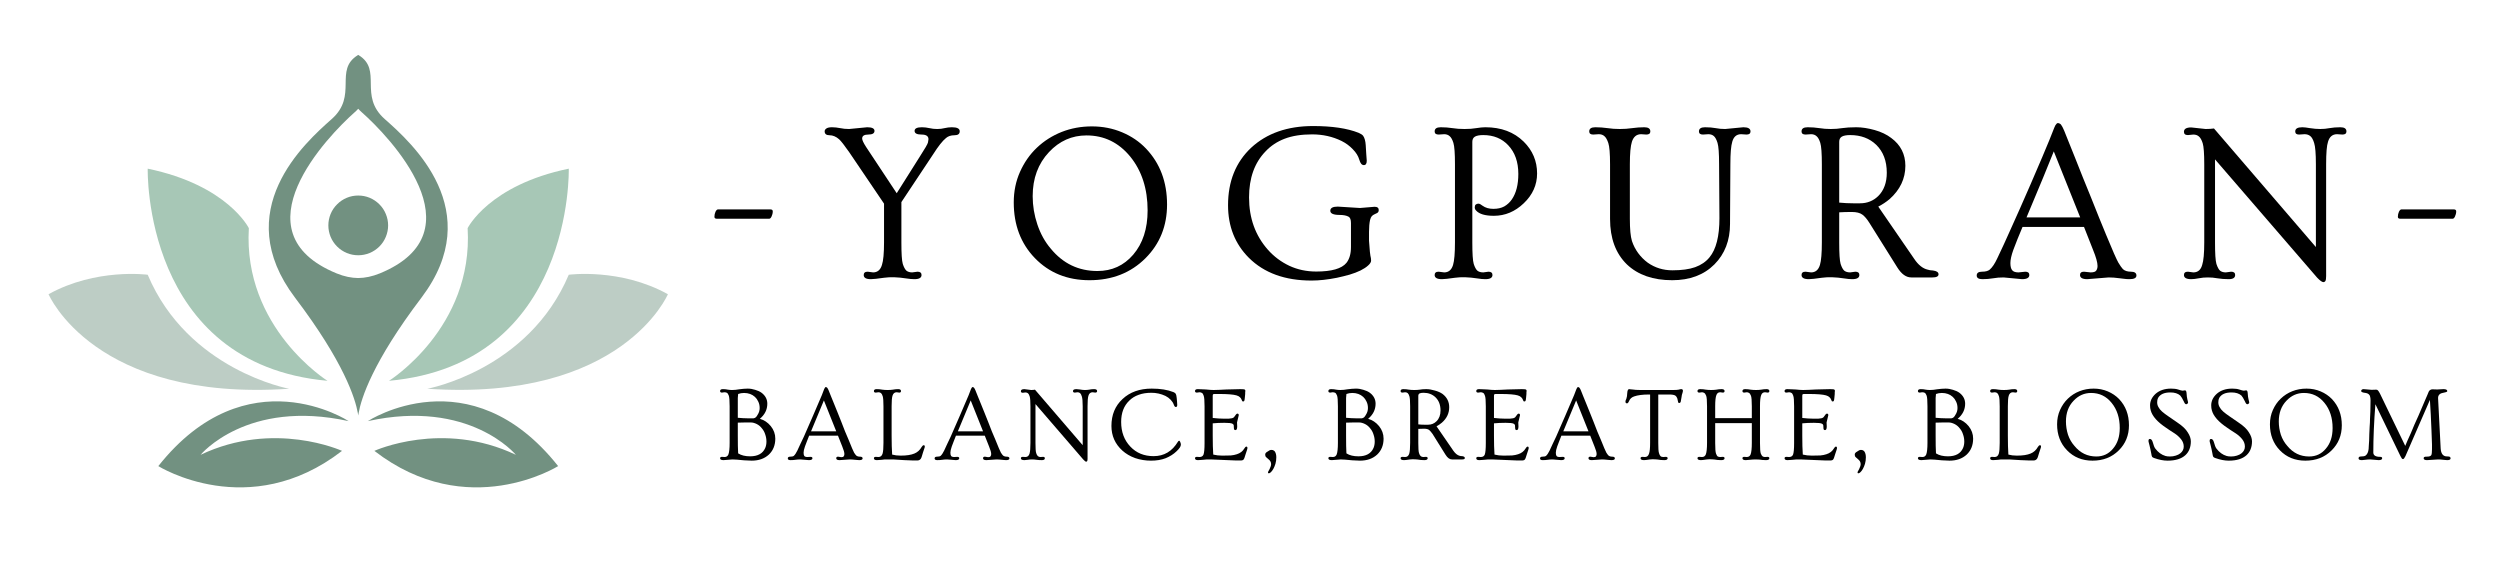 <svg xmlns="http://www.w3.org/2000/svg" xmlns:xlink="http://www.w3.org/1999/xlink" width="300" zoomAndPan="magnify" viewBox="0 0 224.88 52.5" height="70" preserveAspectRatio="xMidYMid meet" version="1.0"><defs><g/><clipPath id="1a92d4cb5f"><path d="M 24 4.922 L 41 4.922 L 41 38 L 24 38 Z M 24 4.922 " clip-rule="nonzero"/></clipPath><clipPath id="e1fb1dc39f"><path d="M 4.309 24 L 26 24 L 26 36 L 4.309 36 Z M 4.309 24 " clip-rule="nonzero"/></clipPath><clipPath id="c68d888a4c"><path d="M 38 24 L 60.027 24 L 60.027 36 L 38 36 Z M 38 24 " clip-rule="nonzero"/></clipPath></defs><g fill="#000000" fill-opacity="1"><g transform="translate(63.442, 24.969)"><g><path d="M 5.812 -6.125 C 5.969 -6.125 6.047 -6.066 6.047 -5.953 C 6.047 -5.785 6.008 -5.629 5.938 -5.484 C 5.875 -5.348 5.801 -5.281 5.719 -5.281 L 1.031 -5.281 C 0.875 -5.281 0.797 -5.336 0.797 -5.453 C 0.797 -5.617 0.828 -5.77 0.891 -5.906 C 0.961 -6.051 1.039 -6.125 1.125 -6.125 Z M 5.812 -6.125 "/></g></g></g><g fill="#000000" fill-opacity="1"><g transform="translate(73.956, 24.969)"><g><path d="M 4.359 0.156 C 3.93 0.156 3.719 0.031 3.719 -0.219 C 3.719 -0.414 3.836 -0.516 4.078 -0.516 L 4.562 -0.453 C 4.957 -0.453 5.223 -0.676 5.359 -1.125 C 5.484 -1.5 5.547 -2.176 5.547 -3.156 L 5.547 -6.641 L 2.406 -11.281 C 1.977 -11.895 1.676 -12.281 1.5 -12.438 C 1.227 -12.676 0.941 -12.797 0.641 -12.797 C 0.348 -12.797 0.203 -12.914 0.203 -13.156 C 0.203 -13.25 0.254 -13.332 0.359 -13.406 C 0.461 -13.477 0.629 -13.516 0.859 -13.516 C 1.098 -13.516 1.344 -13.488 1.594 -13.438 C 1.844 -13.383 2.113 -13.359 2.406 -13.359 L 4.031 -13.516 C 4.469 -13.516 4.688 -13.406 4.688 -13.188 C 4.688 -12.969 4.5 -12.859 4.125 -12.859 C 3.758 -12.859 3.578 -12.738 3.578 -12.5 C 3.578 -12.363 3.695 -12.109 3.938 -11.734 L 6.688 -7.578 L 8.797 -10.922 C 9.234 -11.598 9.469 -12.004 9.5 -12.141 C 9.531 -12.285 9.547 -12.383 9.547 -12.438 C 9.547 -12.719 9.336 -12.859 8.922 -12.859 C 8.504 -12.859 8.297 -12.969 8.297 -13.188 C 8.297 -13.406 8.516 -13.516 8.953 -13.516 C 9.18 -13.516 9.406 -13.488 9.625 -13.438 C 9.852 -13.383 10.086 -13.359 10.328 -13.359 C 10.566 -13.359 10.789 -13.383 11 -13.438 C 11.207 -13.488 11.426 -13.516 11.656 -13.516 C 12.125 -13.516 12.359 -13.395 12.359 -13.156 C 12.359 -12.914 12.203 -12.797 11.891 -12.797 C 11.566 -12.797 11.312 -12.711 11.125 -12.547 C 10.812 -12.297 10.422 -11.801 9.953 -11.062 L 7.109 -6.781 L 7.109 -3.156 C 7.109 -2.156 7.148 -1.508 7.234 -1.219 C 7.328 -0.926 7.438 -0.723 7.562 -0.609 C 7.695 -0.504 7.867 -0.453 8.078 -0.453 L 8.562 -0.516 C 8.801 -0.516 8.922 -0.414 8.922 -0.219 C 8.922 0.031 8.707 0.156 8.281 0.156 C 8.062 0.156 7.828 0.133 7.578 0.094 C 6.785 -0.031 6.102 -0.051 5.531 0.031 C 4.969 0.113 4.578 0.156 4.359 0.156 Z M 4.359 0.156 "/></g></g></g><g fill="#000000" fill-opacity="1"><g transform="translate(90.178, 24.969)"><g><path d="M 1 -6.75 C 1 -7.75 1.188 -8.664 1.562 -9.5 C 1.938 -10.344 2.441 -11.066 3.078 -11.672 C 3.723 -12.285 4.469 -12.758 5.312 -13.094 C 6.156 -13.426 7.062 -13.594 8.031 -13.594 C 9.008 -13.594 9.914 -13.414 10.75 -13.062 C 11.594 -12.707 12.312 -12.219 12.906 -11.594 C 14.164 -10.27 14.797 -8.594 14.797 -6.562 C 14.797 -4.633 14.148 -3.023 12.859 -1.734 C 11.535 -0.41 9.852 0.25 7.812 0.25 C 5.82 0.25 4.18 -0.414 2.891 -1.75 C 1.629 -3.062 1 -4.727 1 -6.75 Z M 2.703 -7.312 C 2.703 -6.445 2.844 -5.598 3.125 -4.766 C 3.406 -3.93 3.805 -3.207 4.328 -2.594 C 5.43 -1.25 6.832 -0.578 8.531 -0.578 C 9.832 -0.578 10.906 -1.066 11.75 -2.047 C 12.613 -3.055 13.047 -4.383 13.047 -6.031 C 13.047 -7.977 12.523 -9.594 11.484 -10.875 C 10.441 -12.145 9.129 -12.781 7.547 -12.781 C 6.234 -12.781 5.109 -12.281 4.172 -11.281 C 3.191 -10.238 2.703 -8.914 2.703 -7.312 Z M 2.703 -7.312 "/></g></g></g><g fill="#000000" fill-opacity="1"><g transform="translate(109.636, 24.969)"><g><path d="M 14.016 -6.359 C 14.266 -6.359 14.391 -6.258 14.391 -6.062 C 14.391 -5.969 14.363 -5.895 14.312 -5.844 C 14.258 -5.801 14.172 -5.754 14.047 -5.703 C 13.922 -5.648 13.828 -5.586 13.766 -5.516 C 13.703 -5.441 13.648 -5.328 13.609 -5.172 C 13.547 -4.879 13.516 -4.523 13.516 -4.109 C 13.516 -3.703 13.516 -3.43 13.516 -3.297 C 13.523 -3.172 13.535 -3.039 13.547 -2.906 C 13.578 -2.426 13.609 -2.109 13.641 -1.953 C 13.68 -1.805 13.703 -1.66 13.703 -1.516 C 13.703 -1.379 13.613 -1.234 13.438 -1.078 C 13.27 -0.922 13.039 -0.77 12.75 -0.625 C 12.469 -0.488 12.141 -0.363 11.766 -0.25 C 11.391 -0.145 11.008 -0.051 10.625 0.031 C 9.801 0.195 9.039 0.281 8.344 0.281 C 5.957 0.281 4.078 -0.398 2.703 -1.766 C 1.453 -3.016 0.828 -4.594 0.828 -6.5 C 0.828 -8.645 1.52 -10.367 2.906 -11.672 C 4.312 -12.973 6.172 -13.625 8.484 -13.625 C 10.191 -13.625 11.555 -13.422 12.578 -13.016 C 12.773 -12.93 12.91 -12.844 12.984 -12.75 C 13.117 -12.562 13.195 -12.281 13.219 -11.906 C 13.25 -11.531 13.266 -11.27 13.266 -11.125 C 13.297 -10.789 13.312 -10.582 13.312 -10.5 C 13.312 -10.238 13.223 -10.109 13.047 -10.109 C 12.867 -10.109 12.734 -10.27 12.641 -10.594 C 12.547 -10.926 12.352 -11.238 12.062 -11.531 C 11.781 -11.832 11.441 -12.082 11.047 -12.281 C 10.242 -12.676 9.359 -12.875 8.391 -12.875 C 7.422 -12.875 6.598 -12.742 5.922 -12.484 C 5.242 -12.223 4.672 -11.844 4.203 -11.344 C 3.211 -10.32 2.719 -8.941 2.719 -7.203 C 2.719 -5.336 3.285 -3.766 4.422 -2.484 C 4.961 -1.879 5.602 -1.398 6.344 -1.047 C 7.082 -0.703 7.891 -0.531 8.766 -0.531 C 10.148 -0.531 11.055 -0.789 11.484 -1.312 C 11.754 -1.656 11.891 -2.129 11.891 -2.734 L 11.891 -4.891 C 11.891 -5.203 11.816 -5.395 11.672 -5.469 C 11.484 -5.57 11.219 -5.625 10.875 -5.625 C 10.312 -5.625 10.031 -5.75 10.031 -6 C 10.031 -6.25 10.254 -6.375 10.703 -6.375 L 12.703 -6.25 Z M 14.016 -6.359 "/></g></g></g><g fill="#000000" fill-opacity="1"><g transform="translate(128.387, 24.969)"><g><path d="M 1.328 0.156 C 0.891 0.156 0.672 0.031 0.672 -0.219 C 0.672 -0.414 0.789 -0.516 1.031 -0.516 L 1.531 -0.453 C 1.926 -0.453 2.191 -0.676 2.328 -1.125 C 2.441 -1.5 2.5 -2.176 2.5 -3.156 L 2.5 -10.188 C 2.5 -11.164 2.453 -11.805 2.359 -12.109 C 2.266 -12.41 2.148 -12.613 2.016 -12.719 C 1.891 -12.832 1.727 -12.891 1.531 -12.891 L 1.031 -12.859 C 0.789 -12.859 0.672 -12.953 0.672 -13.141 C 0.672 -13.391 0.852 -13.516 1.219 -13.516 C 1.594 -13.516 1.941 -13.488 2.266 -13.438 C 2.598 -13.383 2.961 -13.359 3.359 -13.359 C 3.766 -13.359 4.117 -13.383 4.422 -13.438 C 4.734 -13.488 5.004 -13.516 5.234 -13.516 C 6.66 -13.516 7.812 -13.082 8.688 -12.219 C 9.488 -11.426 9.891 -10.473 9.891 -9.359 C 9.891 -8.328 9.488 -7.43 8.688 -6.672 C 7.906 -5.922 7.008 -5.547 6 -5.547 C 5.219 -5.547 4.688 -5.703 4.406 -6.016 C 4.32 -6.098 4.281 -6.195 4.281 -6.312 C 4.281 -6.426 4.312 -6.508 4.375 -6.562 C 4.438 -6.613 4.516 -6.641 4.609 -6.641 C 4.703 -6.641 4.828 -6.578 4.984 -6.453 C 5.242 -6.266 5.566 -6.172 5.953 -6.172 C 6.336 -6.172 6.664 -6.242 6.938 -6.391 C 7.207 -6.547 7.438 -6.758 7.625 -7.031 C 8.008 -7.594 8.203 -8.352 8.203 -9.312 C 8.203 -10.395 7.898 -11.254 7.297 -11.891 C 6.723 -12.504 5.973 -12.812 5.047 -12.812 C 4.711 -12.812 4.461 -12.766 4.297 -12.672 C 4.141 -12.578 4.062 -12.422 4.062 -12.203 L 4.062 -3.156 C 4.062 -2.156 4.102 -1.508 4.188 -1.219 C 4.281 -0.926 4.391 -0.723 4.516 -0.609 C 4.648 -0.504 4.828 -0.453 5.047 -0.453 L 5.516 -0.516 C 5.754 -0.516 5.875 -0.414 5.875 -0.219 C 5.875 0.031 5.66 0.156 5.234 0.156 C 5.016 0.156 4.785 0.133 4.547 0.094 C 3.742 -0.031 3.055 -0.051 2.484 0.031 C 1.922 0.113 1.535 0.156 1.328 0.156 Z M 1.328 0.156 "/></g></g></g><g fill="#000000" fill-opacity="1"><g transform="translate(142.736, 24.969)"><g><path d="M 5.375 -12.859 L 4.906 -12.891 C 4.5 -12.891 4.223 -12.664 4.078 -12.219 C 3.953 -11.832 3.891 -11.156 3.891 -10.188 L 3.891 -5.266 C 3.891 -4.348 3.953 -3.688 4.078 -3.281 C 4.211 -2.883 4.398 -2.52 4.641 -2.188 C 4.891 -1.852 5.176 -1.566 5.5 -1.328 C 6.156 -0.867 6.895 -0.641 7.719 -0.641 C 8.551 -0.641 9.234 -0.734 9.766 -0.922 C 10.305 -1.117 10.738 -1.414 11.062 -1.812 C 11.656 -2.531 11.953 -3.703 11.953 -5.328 L 11.922 -10.188 C 11.922 -11.164 11.875 -11.805 11.781 -12.109 C 11.688 -12.41 11.578 -12.613 11.453 -12.719 C 11.328 -12.832 11.16 -12.891 10.953 -12.891 L 10.469 -12.859 C 10.227 -12.859 10.109 -12.953 10.109 -13.141 C 10.109 -13.391 10.289 -13.516 10.656 -13.516 C 11.02 -13.516 11.336 -13.488 11.609 -13.438 C 11.879 -13.383 12.164 -13.359 12.469 -13.359 L 14.109 -13.516 C 14.535 -13.516 14.75 -13.391 14.75 -13.141 C 14.75 -12.953 14.629 -12.859 14.391 -12.859 L 13.906 -12.891 C 13.5 -12.891 13.234 -12.664 13.109 -12.219 C 12.992 -11.832 12.938 -11.156 12.938 -10.188 L 12.906 -4.812 C 12.906 -3.332 12.438 -2.117 11.5 -1.172 C 10.551 -0.223 9.285 0.25 7.703 0.25 C 5.984 0.25 4.625 -0.223 3.625 -1.172 C 2.613 -2.16 2.109 -3.523 2.109 -5.266 L 2.109 -10.188 C 2.109 -11.156 2.055 -11.789 1.953 -12.094 C 1.848 -12.406 1.727 -12.613 1.594 -12.719 C 1.469 -12.832 1.301 -12.891 1.094 -12.891 L 0.594 -12.859 C 0.352 -12.859 0.234 -12.953 0.234 -13.141 C 0.234 -13.391 0.414 -13.516 0.781 -13.516 C 1.156 -13.516 1.52 -13.488 1.875 -13.438 C 2.227 -13.383 2.598 -13.359 2.984 -13.359 C 3.367 -13.359 3.742 -13.383 4.109 -13.438 C 4.473 -13.488 4.832 -13.516 5.188 -13.516 C 5.551 -13.516 5.734 -13.391 5.734 -13.141 C 5.734 -12.953 5.613 -12.859 5.375 -12.859 Z M 5.375 -12.859 "/></g></g></g><g fill="#000000" fill-opacity="1"><g transform="translate(161.407, 24.969)"><g><path d="M 1.328 0.156 C 0.891 0.156 0.672 0.031 0.672 -0.219 C 0.672 -0.414 0.789 -0.516 1.031 -0.516 L 1.531 -0.453 C 1.926 -0.453 2.191 -0.676 2.328 -1.125 C 2.441 -1.5 2.5 -2.176 2.5 -3.156 L 2.5 -10.188 C 2.5 -11.164 2.453 -11.805 2.359 -12.109 C 2.266 -12.41 2.148 -12.613 2.016 -12.719 C 1.891 -12.832 1.727 -12.891 1.531 -12.891 L 1.031 -12.859 C 0.789 -12.859 0.672 -12.953 0.672 -13.141 C 0.672 -13.391 0.852 -13.516 1.219 -13.516 C 1.594 -13.516 1.941 -13.488 2.266 -13.438 C 2.598 -13.383 2.941 -13.359 3.297 -13.359 C 3.66 -13.359 4.004 -13.383 4.328 -13.438 C 4.66 -13.488 5.082 -13.516 5.594 -13.516 C 6.102 -13.516 6.656 -13.43 7.25 -13.266 C 7.844 -13.098 8.344 -12.859 8.75 -12.547 C 9.594 -11.922 10.016 -11.086 10.016 -10.047 C 10.016 -8.891 9.539 -7.891 8.594 -7.047 C 8.281 -6.785 7.941 -6.562 7.578 -6.375 L 10.812 -1.672 C 11.176 -1.129 11.578 -0.805 12.016 -0.703 C 12.141 -0.66 12.301 -0.633 12.5 -0.625 C 12.832 -0.582 13 -0.469 13 -0.281 C 13 -0.094 12.816 0 12.453 0 L 10.547 0 C 10.086 0 9.672 -0.297 9.297 -0.891 L 6.781 -4.906 C 6.562 -5.258 6.348 -5.508 6.141 -5.656 C 5.93 -5.812 5.613 -5.891 5.188 -5.891 C 4.758 -5.891 4.383 -5.879 4.062 -5.859 L 4.062 -3.156 C 4.062 -2.156 4.102 -1.508 4.188 -1.219 C 4.281 -0.926 4.391 -0.723 4.516 -0.609 C 4.648 -0.504 4.828 -0.453 5.047 -0.453 L 5.516 -0.516 C 5.754 -0.516 5.875 -0.414 5.875 -0.219 C 5.875 0.031 5.66 0.156 5.234 0.156 C 5.016 0.156 4.785 0.133 4.547 0.094 C 3.742 -0.031 3.055 -0.051 2.484 0.031 C 1.922 0.113 1.535 0.156 1.328 0.156 Z M 4.062 -6.734 C 4.5 -6.691 4.914 -6.672 5.312 -6.672 L 5.938 -6.672 C 6.582 -6.672 7.129 -6.891 7.578 -7.328 C 8.086 -7.836 8.344 -8.535 8.344 -9.422 C 8.344 -10.484 8.023 -11.32 7.391 -11.938 C 6.785 -12.52 6.004 -12.812 5.047 -12.812 C 4.711 -12.812 4.461 -12.766 4.297 -12.672 C 4.141 -12.578 4.062 -12.422 4.062 -12.203 Z M 4.062 -6.734 "/></g></g></g><g fill="#000000" fill-opacity="1"><g transform="translate(178.047, 24.969)"><g><path d="M 2.219 0 C 1.883 0 1.566 0.023 1.266 0.078 C 0.973 0.129 0.656 0.156 0.312 0.156 C -0.031 0.156 -0.203 0.047 -0.203 -0.172 C -0.203 -0.398 -0.047 -0.516 0.266 -0.516 C 0.586 -0.516 0.82 -0.578 0.969 -0.703 C 1.195 -0.898 1.422 -1.234 1.641 -1.703 C 1.859 -2.172 2.062 -2.602 2.25 -3 C 2.438 -3.406 2.648 -3.879 2.891 -4.422 C 3.141 -4.961 3.41 -5.566 3.703 -6.234 C 4.004 -6.91 4.316 -7.625 4.641 -8.375 C 5.492 -10.344 6.055 -11.664 6.328 -12.344 C 6.598 -13.031 6.75 -13.41 6.781 -13.484 C 6.812 -13.555 6.844 -13.625 6.875 -13.688 C 6.957 -13.82 7.031 -13.891 7.094 -13.891 C 7.156 -13.891 7.203 -13.879 7.234 -13.859 C 7.273 -13.848 7.32 -13.816 7.375 -13.766 C 7.469 -13.641 7.566 -13.453 7.672 -13.203 C 7.773 -12.953 7.91 -12.613 8.078 -12.188 C 8.242 -11.77 8.438 -11.289 8.656 -10.75 C 8.875 -10.207 9.102 -9.629 9.344 -9.016 C 9.594 -8.398 9.844 -7.785 10.094 -7.172 C 10.344 -6.555 10.582 -5.957 10.812 -5.375 C 11.051 -4.801 11.266 -4.281 11.453 -3.812 C 12.023 -2.426 12.391 -1.598 12.547 -1.328 C 12.711 -1.055 12.848 -0.863 12.953 -0.75 C 13.117 -0.594 13.363 -0.516 13.688 -0.516 C 14.008 -0.516 14.172 -0.398 14.172 -0.172 C 14.172 0.047 13.961 0.156 13.547 0.156 C 13.367 0.156 13.211 0.145 13.078 0.125 C 12.953 0.102 12.82 0.086 12.688 0.078 C 12.301 0.023 11.961 0 11.672 0 L 9.75 0.156 C 9.312 0.156 9.094 0.031 9.094 -0.219 C 9.094 -0.414 9.211 -0.516 9.453 -0.516 L 10.047 -0.453 C 10.305 -0.453 10.473 -0.504 10.547 -0.609 C 10.629 -0.723 10.672 -0.863 10.672 -1.031 C 10.672 -1.344 10.535 -1.828 10.266 -2.484 L 9.453 -4.547 L 3.922 -4.547 C 3.754 -4.148 3.602 -3.785 3.469 -3.453 C 3.332 -3.117 3.207 -2.797 3.094 -2.484 C 2.914 -1.984 2.828 -1.586 2.828 -1.297 C 2.828 -1.004 2.879 -0.789 2.984 -0.656 C 3.086 -0.52 3.281 -0.453 3.562 -0.453 L 4.172 -0.516 C 4.41 -0.516 4.531 -0.414 4.531 -0.219 C 4.531 0.031 4.312 0.156 3.875 0.156 Z M 9.109 -5.406 L 6.734 -11.344 C 6.273 -10.176 5.457 -8.195 4.281 -5.406 Z M 9.109 -5.406 "/></g></g></g><g fill="#000000" fill-opacity="1"><g transform="translate(195.792, 24.969)"><g><path d="M 1.359 0.156 C 0.922 0.156 0.703 0.031 0.703 -0.219 C 0.703 -0.414 0.82 -0.516 1.062 -0.516 L 1.547 -0.453 C 1.953 -0.453 2.219 -0.676 2.344 -1.125 C 2.469 -1.5 2.531 -2.176 2.531 -3.156 L 2.531 -10.172 C 2.531 -11.148 2.484 -11.785 2.391 -12.078 C 2.297 -12.379 2.18 -12.582 2.047 -12.688 C 1.922 -12.801 1.754 -12.859 1.547 -12.859 L 1.062 -12.812 C 0.82 -12.812 0.703 -12.91 0.703 -13.109 C 0.703 -13.367 0.922 -13.5 1.359 -13.5 L 2.656 -13.359 C 2.938 -13.359 3.188 -13.375 3.406 -13.406 L 12.578 -2.734 L 12.578 -10.188 C 12.578 -11.156 12.523 -11.789 12.422 -12.094 C 12.328 -12.406 12.211 -12.613 12.078 -12.719 C 11.941 -12.832 11.77 -12.891 11.562 -12.891 L 11.062 -12.859 C 10.832 -12.859 10.719 -12.953 10.719 -13.141 C 10.719 -13.391 10.93 -13.516 11.359 -13.516 C 11.523 -13.516 11.75 -13.488 12.031 -13.438 C 12.375 -13.383 12.688 -13.359 12.969 -13.359 C 13.258 -13.359 13.539 -13.383 13.812 -13.438 C 14.094 -13.488 14.414 -13.516 14.781 -13.516 C 15.145 -13.516 15.328 -13.391 15.328 -13.141 C 15.328 -12.953 15.207 -12.859 14.969 -12.859 L 14.484 -12.891 C 14.078 -12.891 13.805 -12.664 13.672 -12.219 C 13.555 -11.875 13.5 -11.195 13.5 -10.188 L 13.5 -0.125 C 13.5 0.094 13.477 0.238 13.438 0.312 C 13.395 0.383 13.332 0.422 13.25 0.422 C 13.133 0.422 12.945 0.285 12.688 0.016 L 3.5 -10.625 L 3.5 -3.156 C 3.5 -2.156 3.539 -1.508 3.625 -1.219 C 3.719 -0.926 3.828 -0.723 3.953 -0.609 C 4.086 -0.504 4.258 -0.453 4.469 -0.453 L 4.953 -0.516 C 5.191 -0.516 5.312 -0.414 5.312 -0.219 C 5.312 0.031 5.117 0.156 4.734 0.156 C 4.359 0.156 4.02 0.129 3.719 0.078 C 3.426 0.023 3.141 0 2.859 0 C 2.578 0 2.301 0.023 2.031 0.078 C 1.77 0.129 1.547 0.156 1.359 0.156 Z M 1.359 0.156 "/></g></g></g><g fill="#000000" fill-opacity="1"><g transform="translate(214.951, 24.969)"><g><path d="M 5.812 -6.125 C 5.969 -6.125 6.047 -6.066 6.047 -5.953 C 6.047 -5.785 6.008 -5.629 5.938 -5.484 C 5.875 -5.348 5.801 -5.281 5.719 -5.281 L 1.031 -5.281 C 0.875 -5.281 0.797 -5.336 0.797 -5.453 C 0.797 -5.617 0.828 -5.77 0.891 -5.906 C 0.961 -6.051 1.039 -6.125 1.125 -6.125 Z M 5.812 -6.125 "/></g></g></g><g fill="#000000" fill-opacity="1"><g transform="translate(64.451, 41.35)"><g><path d="M 0.609 0.062 C 0.398 0.062 0.297 0.004 0.297 -0.109 C 0.297 -0.191 0.352 -0.234 0.469 -0.234 L 0.703 -0.219 C 0.867 -0.219 0.984 -0.297 1.047 -0.453 C 1.117 -0.641 1.156 -0.984 1.156 -1.484 L 1.156 -4.781 C 1.156 -5.301 1.129 -5.625 1.078 -5.75 C 1.023 -5.883 0.969 -5.969 0.906 -6 C 0.844 -6.031 0.766 -6.047 0.672 -6.047 L 0.469 -6.016 C 0.352 -6.016 0.297 -6.062 0.297 -6.156 C 0.297 -6.27 0.379 -6.328 0.547 -6.328 C 0.723 -6.328 0.875 -6.312 1 -6.281 C 1.133 -6.258 1.258 -6.25 1.375 -6.25 C 1.488 -6.25 1.594 -6.254 1.688 -6.266 C 1.789 -6.285 1.895 -6.301 2 -6.312 C 2.301 -6.352 2.562 -6.375 2.781 -6.375 C 3.008 -6.375 3.234 -6.336 3.453 -6.266 C 3.68 -6.203 3.875 -6.113 4.031 -6 C 4.375 -5.738 4.547 -5.41 4.547 -5.016 C 4.547 -4.484 4.32 -4.031 3.875 -3.656 C 4.258 -3.551 4.586 -3.332 4.859 -3 C 5.129 -2.664 5.266 -2.289 5.266 -1.875 C 5.266 -1.281 5.07 -0.801 4.688 -0.438 C 4.289 -0.07 3.773 0.109 3.141 0.109 C 2.941 0.109 2.711 0.098 2.453 0.078 C 1.93 0.023 1.582 0 1.406 0 Z M 1.891 -3.75 C 2.234 -3.719 2.516 -3.703 2.734 -3.703 C 3.055 -3.703 3.25 -3.703 3.312 -3.703 C 3.383 -3.711 3.453 -3.742 3.516 -3.797 C 3.578 -3.859 3.629 -3.93 3.672 -4.016 C 3.797 -4.203 3.859 -4.406 3.859 -4.625 C 3.859 -4.844 3.816 -5.035 3.734 -5.203 C 3.66 -5.367 3.562 -5.508 3.438 -5.625 C 3.176 -5.863 2.848 -5.984 2.453 -5.984 C 2.266 -5.984 2.086 -5.953 1.922 -5.891 C 1.91 -5.734 1.898 -5.613 1.891 -5.531 C 1.891 -5.457 1.891 -5.391 1.891 -5.328 C 1.891 -5.266 1.891 -5.207 1.891 -5.156 Z M 4.062 -2.797 C 3.938 -2.961 3.781 -3.094 3.594 -3.188 C 3.406 -3.281 3.227 -3.328 3.062 -3.328 L 2.547 -3.328 C 2.367 -3.328 2.148 -3.32 1.891 -3.312 L 1.891 -2.156 C 1.891 -1.457 1.898 -0.922 1.922 -0.547 C 2.203 -0.367 2.562 -0.281 3 -0.281 C 3.688 -0.281 4.141 -0.531 4.359 -1.031 C 4.43 -1.195 4.469 -1.391 4.469 -1.609 C 4.469 -1.836 4.43 -2.051 4.359 -2.25 C 4.297 -2.457 4.195 -2.641 4.062 -2.797 Z M 4.062 -2.797 "/></g></g></g><g fill="#000000" fill-opacity="1"><g transform="translate(70.935, 41.35)"><g><path d="M 1.047 0 C 0.879 0 0.727 0.008 0.594 0.031 C 0.457 0.051 0.305 0.062 0.141 0.062 C -0.016 0.062 -0.094 0.008 -0.094 -0.094 C -0.094 -0.195 -0.02 -0.25 0.125 -0.25 C 0.281 -0.25 0.391 -0.273 0.453 -0.328 C 0.555 -0.422 0.66 -0.578 0.766 -0.797 C 0.867 -1.016 0.961 -1.219 1.047 -1.406 C 1.141 -1.594 1.242 -1.812 1.359 -2.062 C 1.473 -2.32 1.598 -2.609 1.734 -2.922 C 1.879 -3.234 2.023 -3.566 2.172 -3.922 C 2.578 -4.848 2.844 -5.469 2.969 -5.781 C 3.094 -6.102 3.16 -6.281 3.172 -6.312 C 3.191 -6.352 3.207 -6.383 3.219 -6.406 C 3.258 -6.477 3.289 -6.516 3.312 -6.516 C 3.344 -6.516 3.367 -6.508 3.391 -6.5 C 3.41 -6.488 3.43 -6.473 3.453 -6.453 C 3.504 -6.391 3.551 -6.301 3.594 -6.188 C 3.645 -6.07 3.707 -5.914 3.781 -5.719 C 3.863 -5.52 3.957 -5.289 4.062 -5.031 C 4.164 -4.781 4.273 -4.508 4.391 -4.219 C 4.504 -3.938 4.617 -3.648 4.734 -3.359 C 4.848 -3.066 4.957 -2.785 5.062 -2.516 C 5.176 -2.242 5.281 -2 5.375 -1.781 C 5.633 -1.133 5.801 -0.742 5.875 -0.609 C 5.957 -0.484 6.02 -0.398 6.062 -0.359 C 6.145 -0.285 6.258 -0.25 6.406 -0.25 C 6.562 -0.25 6.641 -0.195 6.641 -0.094 C 6.641 0.008 6.539 0.062 6.344 0.062 C 6.258 0.062 6.188 0.055 6.125 0.047 C 6.07 0.047 6.016 0.039 5.953 0.031 C 5.766 0.008 5.602 0 5.469 0 L 4.562 0.062 C 4.363 0.062 4.266 0.004 4.266 -0.109 C 4.266 -0.203 4.32 -0.25 4.438 -0.25 L 4.719 -0.203 C 4.832 -0.203 4.906 -0.227 4.938 -0.281 C 4.977 -0.332 5 -0.398 5 -0.484 C 5 -0.629 4.938 -0.852 4.812 -1.156 L 4.422 -2.141 L 1.828 -2.141 C 1.754 -1.953 1.688 -1.781 1.625 -1.625 C 1.562 -1.469 1.504 -1.316 1.453 -1.172 C 1.367 -0.93 1.328 -0.742 1.328 -0.609 C 1.328 -0.473 1.348 -0.375 1.391 -0.312 C 1.441 -0.25 1.535 -0.219 1.672 -0.219 L 1.953 -0.234 C 2.066 -0.234 2.125 -0.191 2.125 -0.109 C 2.125 0.004 2.02 0.062 1.812 0.062 Z M 4.266 -2.531 L 3.156 -5.312 C 2.938 -4.77 2.551 -3.844 2 -2.531 Z M 4.266 -2.531 "/></g></g></g><g fill="#000000" fill-opacity="1"><g transform="translate(78.28, 41.35)"><g><path d="M 0.578 0.062 C 0.398 0.062 0.312 0.004 0.312 -0.109 C 0.312 -0.191 0.367 -0.234 0.484 -0.234 L 0.719 -0.219 C 0.906 -0.219 1.031 -0.32 1.094 -0.531 C 1.145 -0.707 1.172 -1.023 1.172 -1.484 L 1.172 -4.781 C 1.172 -5.238 1.148 -5.535 1.109 -5.672 C 1.066 -5.816 1.016 -5.914 0.953 -5.969 C 0.891 -6.02 0.812 -6.047 0.719 -6.047 L 0.484 -6.016 C 0.367 -6.016 0.312 -6.062 0.312 -6.156 C 0.312 -6.27 0.395 -6.328 0.562 -6.328 C 0.738 -6.328 0.906 -6.312 1.062 -6.281 C 1.219 -6.258 1.379 -6.25 1.547 -6.25 C 1.711 -6.25 1.867 -6.258 2.016 -6.281 C 2.172 -6.312 2.332 -6.328 2.5 -6.328 C 2.664 -6.328 2.75 -6.27 2.75 -6.156 C 2.75 -6.062 2.695 -6.016 2.594 -6.016 L 2.359 -6.047 C 2.172 -6.047 2.047 -5.941 1.984 -5.734 C 1.93 -5.566 1.906 -5.25 1.906 -4.781 L 1.906 -2.141 C 1.906 -1.453 1.922 -0.883 1.953 -0.438 C 2.18 -0.375 2.43 -0.344 2.703 -0.344 C 2.984 -0.344 3.223 -0.359 3.422 -0.391 C 3.629 -0.422 3.805 -0.469 3.953 -0.531 C 4.234 -0.645 4.453 -0.844 4.609 -1.125 C 4.672 -1.227 4.734 -1.281 4.797 -1.281 C 4.859 -1.281 4.891 -1.238 4.891 -1.156 C 4.891 -1.113 4.879 -1.066 4.859 -1.016 C 4.828 -0.93 4.785 -0.805 4.734 -0.641 C 4.691 -0.484 4.656 -0.363 4.625 -0.281 C 4.602 -0.195 4.57 -0.125 4.531 -0.062 C 4.457 0.039 4.352 0.094 4.219 0.094 C 4.094 0.094 3.969 0.094 3.844 0.094 C 3.727 0.094 3.602 0.086 3.469 0.078 C 3.344 0.078 3.203 0.07 3.047 0.062 C 2.898 0.051 2.734 0.039 2.547 0.031 C 2.359 0.02 2.191 0.008 2.047 0 C 1.91 0 1.77 0 1.625 0 C 1.488 0 1.375 0 1.281 0 C 1.195 0.008 1.113 0.02 1.031 0.031 C 0.957 0.039 0.883 0.047 0.812 0.047 C 0.75 0.055 0.672 0.062 0.578 0.062 Z M 0.578 0.062 "/></g></g></g><g fill="#000000" fill-opacity="1"><g transform="translate(84.148, 41.35)"><g><path d="M 1.047 0 C 0.879 0 0.727 0.008 0.594 0.031 C 0.457 0.051 0.305 0.062 0.141 0.062 C -0.016 0.062 -0.094 0.008 -0.094 -0.094 C -0.094 -0.195 -0.02 -0.25 0.125 -0.25 C 0.281 -0.25 0.391 -0.273 0.453 -0.328 C 0.555 -0.422 0.66 -0.578 0.766 -0.797 C 0.867 -1.016 0.961 -1.219 1.047 -1.406 C 1.141 -1.594 1.242 -1.812 1.359 -2.062 C 1.473 -2.32 1.598 -2.609 1.734 -2.922 C 1.879 -3.234 2.023 -3.566 2.172 -3.922 C 2.578 -4.848 2.844 -5.469 2.969 -5.781 C 3.094 -6.102 3.16 -6.281 3.172 -6.312 C 3.191 -6.352 3.207 -6.383 3.219 -6.406 C 3.258 -6.477 3.289 -6.516 3.312 -6.516 C 3.344 -6.516 3.367 -6.508 3.391 -6.5 C 3.41 -6.488 3.43 -6.473 3.453 -6.453 C 3.504 -6.391 3.551 -6.301 3.594 -6.188 C 3.645 -6.07 3.707 -5.914 3.781 -5.719 C 3.863 -5.52 3.957 -5.289 4.062 -5.031 C 4.164 -4.781 4.273 -4.508 4.391 -4.219 C 4.504 -3.938 4.617 -3.648 4.734 -3.359 C 4.848 -3.066 4.957 -2.785 5.062 -2.516 C 5.176 -2.242 5.281 -2 5.375 -1.781 C 5.633 -1.133 5.801 -0.742 5.875 -0.609 C 5.957 -0.484 6.02 -0.398 6.062 -0.359 C 6.145 -0.285 6.258 -0.25 6.406 -0.25 C 6.562 -0.25 6.641 -0.195 6.641 -0.094 C 6.641 0.008 6.539 0.062 6.344 0.062 C 6.258 0.062 6.188 0.055 6.125 0.047 C 6.07 0.047 6.016 0.039 5.953 0.031 C 5.766 0.008 5.602 0 5.469 0 L 4.562 0.062 C 4.363 0.062 4.266 0.004 4.266 -0.109 C 4.266 -0.203 4.32 -0.25 4.438 -0.25 L 4.719 -0.203 C 4.832 -0.203 4.906 -0.227 4.938 -0.281 C 4.977 -0.332 5 -0.398 5 -0.484 C 5 -0.629 4.938 -0.852 4.812 -1.156 L 4.422 -2.141 L 1.828 -2.141 C 1.754 -1.953 1.688 -1.781 1.625 -1.625 C 1.562 -1.469 1.504 -1.316 1.453 -1.172 C 1.367 -0.93 1.328 -0.742 1.328 -0.609 C 1.328 -0.473 1.348 -0.375 1.391 -0.312 C 1.441 -0.25 1.535 -0.219 1.672 -0.219 L 1.953 -0.234 C 2.066 -0.234 2.125 -0.191 2.125 -0.109 C 2.125 0.004 2.02 0.062 1.812 0.062 Z M 4.266 -2.531 L 3.156 -5.312 C 2.938 -4.77 2.551 -3.844 2 -2.531 Z M 4.266 -2.531 "/></g></g></g><g fill="#000000" fill-opacity="1"><g transform="translate(91.492, 41.35)"><g><path d="M 0.641 0.062 C 0.43 0.062 0.328 0.004 0.328 -0.109 C 0.328 -0.191 0.383 -0.234 0.5 -0.234 L 0.734 -0.219 C 0.922 -0.219 1.047 -0.32 1.109 -0.531 C 1.16 -0.707 1.188 -1.023 1.188 -1.484 L 1.188 -4.766 C 1.188 -5.223 1.164 -5.52 1.125 -5.656 C 1.082 -5.801 1.031 -5.898 0.969 -5.953 C 0.906 -6.004 0.828 -6.031 0.734 -6.031 L 0.5 -6 C 0.383 -6 0.328 -6.047 0.328 -6.141 C 0.328 -6.266 0.43 -6.328 0.641 -6.328 L 1.25 -6.25 C 1.375 -6.25 1.488 -6.258 1.594 -6.281 L 5.891 -1.281 L 5.891 -4.781 C 5.891 -5.227 5.863 -5.523 5.812 -5.672 C 5.77 -5.816 5.719 -5.914 5.656 -5.969 C 5.594 -6.02 5.516 -6.047 5.422 -6.047 L 5.188 -6.016 C 5.07 -6.016 5.016 -6.062 5.016 -6.156 C 5.016 -6.27 5.117 -6.328 5.328 -6.328 C 5.398 -6.328 5.504 -6.316 5.641 -6.297 C 5.805 -6.266 5.953 -6.25 6.078 -6.25 C 6.211 -6.25 6.344 -6.258 6.469 -6.281 C 6.602 -6.312 6.754 -6.328 6.922 -6.328 C 7.098 -6.328 7.188 -6.27 7.188 -6.156 C 7.188 -6.062 7.129 -6.016 7.016 -6.016 L 6.781 -6.047 C 6.594 -6.047 6.469 -5.941 6.406 -5.734 C 6.352 -5.566 6.328 -5.25 6.328 -4.781 L 6.328 -0.062 C 6.328 0.039 6.316 0.109 6.297 0.141 C 6.273 0.18 6.242 0.203 6.203 0.203 C 6.148 0.203 6.062 0.133 5.938 0 L 1.641 -4.984 L 1.641 -1.484 C 1.641 -1.016 1.66 -0.711 1.703 -0.578 C 1.742 -0.441 1.797 -0.348 1.859 -0.297 C 1.922 -0.242 2 -0.219 2.094 -0.219 L 2.328 -0.234 C 2.43 -0.234 2.484 -0.191 2.484 -0.109 C 2.484 0.004 2.395 0.062 2.219 0.062 C 2.039 0.062 1.879 0.051 1.734 0.031 C 1.598 0.008 1.461 0 1.328 0 C 1.203 0 1.078 0.008 0.953 0.031 C 0.828 0.051 0.723 0.062 0.641 0.062 Z M 0.641 0.062 "/></g></g></g><g fill="#000000" fill-opacity="1"><g transform="translate(99.5, 41.35)"><g><path d="M 6.391 -4.906 C 6.391 -4.781 6.348 -4.719 6.266 -4.719 C 6.191 -4.719 6.129 -4.789 6.078 -4.938 C 6.023 -5.094 5.93 -5.238 5.797 -5.375 C 5.672 -5.508 5.516 -5.625 5.328 -5.719 C 4.93 -5.906 4.508 -6 4.062 -6 C 3.625 -6 3.238 -5.938 2.906 -5.812 C 2.582 -5.695 2.305 -5.523 2.078 -5.297 C 1.586 -4.828 1.344 -4.188 1.344 -3.375 C 1.344 -2.477 1.617 -1.738 2.172 -1.156 C 2.711 -0.582 3.41 -0.297 4.266 -0.297 C 5.203 -0.297 5.93 -0.727 6.453 -1.594 C 6.484 -1.645 6.52 -1.676 6.562 -1.688 C 6.594 -1.688 6.625 -1.648 6.656 -1.578 C 6.695 -1.504 6.719 -1.422 6.719 -1.328 C 6.719 -1.172 6.582 -0.969 6.312 -0.719 C 6.051 -0.469 5.727 -0.266 5.344 -0.109 C 4.969 0.035 4.531 0.109 4.031 0.109 C 3.531 0.109 3.051 0.031 2.594 -0.125 C 2.145 -0.289 1.766 -0.516 1.453 -0.797 C 0.797 -1.391 0.469 -2.129 0.469 -3.016 C 0.469 -4.016 0.801 -4.82 1.469 -5.438 C 2.133 -6.062 3.008 -6.375 4.094 -6.375 C 4.875 -6.375 5.523 -6.27 6.047 -6.062 C 6.141 -6.02 6.203 -5.977 6.234 -5.938 C 6.297 -5.844 6.332 -5.707 6.344 -5.531 C 6.352 -5.363 6.363 -5.25 6.375 -5.188 C 6.383 -5.031 6.391 -4.938 6.391 -4.906 Z M 6.391 -4.906 "/></g></g></g><g fill="#000000" fill-opacity="1"><g transform="translate(107.194, 41.35)"><g><path d="M 0.562 0.062 C 0.383 0.062 0.297 0.004 0.297 -0.109 C 0.297 -0.191 0.352 -0.234 0.469 -0.234 L 0.703 -0.219 C 0.879 -0.219 1 -0.289 1.062 -0.438 C 1.125 -0.613 1.156 -0.957 1.156 -1.469 L 1.156 -4.781 C 1.156 -5.289 1.129 -5.609 1.078 -5.734 C 1.035 -5.867 0.984 -5.953 0.922 -5.984 C 0.859 -6.023 0.785 -6.047 0.703 -6.047 L 0.469 -6.016 C 0.352 -6.016 0.297 -6.062 0.297 -6.156 C 0.297 -6.27 0.379 -6.328 0.547 -6.328 C 0.711 -6.328 0.848 -6.32 0.953 -6.312 C 1.066 -6.312 1.176 -6.305 1.281 -6.297 C 1.57 -6.266 1.801 -6.25 1.969 -6.25 C 2.133 -6.25 2.312 -6.254 2.5 -6.266 C 2.688 -6.273 2.895 -6.285 3.125 -6.297 C 3.727 -6.316 4.148 -6.328 4.391 -6.328 C 4.629 -6.328 4.758 -6.312 4.781 -6.281 C 4.812 -6.258 4.828 -6.223 4.828 -6.172 C 4.828 -6.129 4.82 -6.082 4.812 -6.031 C 4.812 -5.988 4.812 -5.941 4.812 -5.891 C 4.812 -5.816 4.801 -5.707 4.781 -5.562 C 4.77 -5.426 4.754 -5.332 4.734 -5.281 C 4.711 -5.238 4.68 -5.219 4.641 -5.219 C 4.598 -5.219 4.566 -5.227 4.547 -5.25 C 4.535 -5.27 4.516 -5.316 4.484 -5.391 C 4.461 -5.461 4.414 -5.531 4.344 -5.594 C 4.281 -5.664 4.176 -5.723 4.031 -5.766 C 3.75 -5.848 3.234 -5.891 2.484 -5.891 L 2.062 -5.891 C 1.988 -5.891 1.941 -5.879 1.922 -5.859 C 1.898 -5.836 1.891 -5.785 1.891 -5.703 L 1.891 -3.734 C 2.266 -3.691 2.57 -3.672 2.812 -3.672 C 3.062 -3.672 3.238 -3.672 3.344 -3.672 C 3.445 -3.68 3.531 -3.691 3.594 -3.703 C 3.719 -3.723 3.805 -3.781 3.859 -3.875 C 3.961 -4.039 4.047 -4.125 4.109 -4.125 C 4.191 -4.125 4.234 -4.078 4.234 -3.984 L 4.078 -3.328 L 4.094 -2.969 C 4.094 -2.75 4.039 -2.641 3.938 -2.641 C 3.844 -2.641 3.797 -2.695 3.797 -2.812 C 3.797 -2.938 3.789 -3.023 3.781 -3.078 C 3.77 -3.141 3.727 -3.188 3.656 -3.219 C 3.562 -3.27 3.32 -3.297 2.938 -3.297 C 2.551 -3.297 2.203 -3.281 1.891 -3.25 L 1.891 -2.141 C 1.891 -1.453 1.906 -0.883 1.938 -0.438 C 2.188 -0.375 2.457 -0.344 2.75 -0.344 C 3.051 -0.344 3.305 -0.348 3.516 -0.359 C 3.723 -0.379 3.906 -0.414 4.062 -0.469 C 4.363 -0.562 4.586 -0.734 4.734 -0.984 C 4.797 -1.098 4.859 -1.156 4.922 -1.156 C 4.984 -1.156 5.016 -1.109 5.016 -1.016 C 5.016 -0.984 5.004 -0.938 4.984 -0.875 C 4.953 -0.789 4.91 -0.664 4.859 -0.5 C 4.816 -0.344 4.781 -0.227 4.75 -0.156 C 4.727 -0.094 4.703 -0.039 4.672 0 C 4.629 0.062 4.539 0.094 4.406 0.094 C 4.27 0.094 4.133 0.094 4 0.094 C 3.875 0.094 3.742 0.086 3.609 0.078 C 3.441 0.078 3.191 0.066 2.859 0.047 C 2.004 0.004 1.504 -0.008 1.359 0 C 1.211 0.008 1.102 0.02 1.031 0.031 C 0.957 0.039 0.883 0.047 0.812 0.047 C 0.738 0.055 0.656 0.062 0.562 0.062 Z M 0.562 0.062 "/></g></g></g><g fill="#000000" fill-opacity="1"><g transform="translate(113.324, 41.35)"><g><path d="M 1.219 0.844 C 1.145 0.977 1.07 1.078 1 1.141 C 0.926 1.211 0.863 1.25 0.812 1.25 C 0.758 1.25 0.734 1.223 0.734 1.172 C 0.734 1.141 0.75 1.098 0.781 1.047 C 0.812 0.992 0.844 0.938 0.875 0.875 C 0.969 0.688 1.016 0.535 1.016 0.422 C 1.016 0.242 0.93 0.094 0.766 -0.031 C 0.598 -0.164 0.508 -0.258 0.5 -0.312 C 0.488 -0.363 0.484 -0.41 0.484 -0.453 C 0.484 -0.492 0.5 -0.535 0.531 -0.578 C 0.57 -0.629 0.625 -0.672 0.688 -0.703 C 0.82 -0.805 0.938 -0.859 1.031 -0.859 C 1.125 -0.859 1.191 -0.844 1.234 -0.812 C 1.285 -0.789 1.328 -0.754 1.359 -0.703 C 1.441 -0.578 1.484 -0.406 1.484 -0.188 C 1.484 0.02 1.457 0.211 1.406 0.391 C 1.352 0.566 1.289 0.719 1.219 0.844 Z M 1.219 0.844 "/></g></g></g><g fill="#000000" fill-opacity="1"><g transform="translate(119.196, 41.35)"><g><path d="M 0.609 0.062 C 0.398 0.062 0.297 0.004 0.297 -0.109 C 0.297 -0.191 0.352 -0.234 0.469 -0.234 L 0.703 -0.219 C 0.867 -0.219 0.984 -0.297 1.047 -0.453 C 1.117 -0.641 1.156 -0.984 1.156 -1.484 L 1.156 -4.781 C 1.156 -5.301 1.129 -5.625 1.078 -5.75 C 1.023 -5.883 0.969 -5.969 0.906 -6 C 0.844 -6.031 0.766 -6.047 0.672 -6.047 L 0.469 -6.016 C 0.352 -6.016 0.297 -6.062 0.297 -6.156 C 0.297 -6.27 0.379 -6.328 0.547 -6.328 C 0.723 -6.328 0.875 -6.312 1 -6.281 C 1.133 -6.258 1.258 -6.25 1.375 -6.25 C 1.488 -6.25 1.594 -6.254 1.688 -6.266 C 1.789 -6.285 1.895 -6.301 2 -6.312 C 2.301 -6.352 2.562 -6.375 2.781 -6.375 C 3.008 -6.375 3.234 -6.336 3.453 -6.266 C 3.68 -6.203 3.875 -6.113 4.031 -6 C 4.375 -5.738 4.547 -5.41 4.547 -5.016 C 4.547 -4.484 4.32 -4.031 3.875 -3.656 C 4.258 -3.551 4.586 -3.332 4.859 -3 C 5.129 -2.664 5.266 -2.289 5.266 -1.875 C 5.266 -1.281 5.07 -0.801 4.688 -0.438 C 4.289 -0.07 3.773 0.109 3.141 0.109 C 2.941 0.109 2.711 0.098 2.453 0.078 C 1.93 0.023 1.582 0 1.406 0 Z M 1.891 -3.75 C 2.234 -3.719 2.516 -3.703 2.734 -3.703 C 3.055 -3.703 3.25 -3.703 3.312 -3.703 C 3.383 -3.711 3.453 -3.742 3.516 -3.797 C 3.578 -3.859 3.629 -3.93 3.672 -4.016 C 3.797 -4.203 3.859 -4.406 3.859 -4.625 C 3.859 -4.844 3.816 -5.035 3.734 -5.203 C 3.66 -5.367 3.562 -5.508 3.438 -5.625 C 3.176 -5.863 2.848 -5.984 2.453 -5.984 C 2.266 -5.984 2.086 -5.953 1.922 -5.891 C 1.91 -5.734 1.898 -5.613 1.891 -5.531 C 1.891 -5.457 1.891 -5.391 1.891 -5.328 C 1.891 -5.266 1.891 -5.207 1.891 -5.156 Z M 4.062 -2.797 C 3.938 -2.961 3.781 -3.094 3.594 -3.188 C 3.406 -3.281 3.227 -3.328 3.062 -3.328 L 2.547 -3.328 C 2.367 -3.328 2.148 -3.32 1.891 -3.312 L 1.891 -2.156 C 1.891 -1.457 1.898 -0.922 1.922 -0.547 C 2.203 -0.367 2.562 -0.281 3 -0.281 C 3.688 -0.281 4.141 -0.531 4.359 -1.031 C 4.43 -1.195 4.469 -1.391 4.469 -1.609 C 4.469 -1.836 4.43 -2.051 4.359 -2.25 C 4.297 -2.457 4.195 -2.641 4.062 -2.797 Z M 4.062 -2.797 "/></g></g></g><g fill="#000000" fill-opacity="1"><g transform="translate(125.681, 41.35)"><g><path d="M 0.625 0.062 C 0.414 0.062 0.312 0.004 0.312 -0.109 C 0.312 -0.191 0.367 -0.234 0.484 -0.234 L 0.719 -0.219 C 0.906 -0.219 1.031 -0.32 1.094 -0.531 C 1.145 -0.707 1.172 -1.023 1.172 -1.484 L 1.172 -4.781 C 1.172 -5.238 1.148 -5.535 1.109 -5.672 C 1.066 -5.816 1.016 -5.914 0.953 -5.969 C 0.891 -6.02 0.812 -6.047 0.719 -6.047 L 0.484 -6.016 C 0.367 -6.016 0.312 -6.062 0.312 -6.156 C 0.312 -6.27 0.395 -6.328 0.562 -6.328 C 0.738 -6.328 0.906 -6.312 1.062 -6.281 C 1.219 -6.258 1.379 -6.25 1.547 -6.25 C 1.711 -6.25 1.875 -6.258 2.031 -6.281 C 2.188 -6.312 2.383 -6.328 2.625 -6.328 C 2.863 -6.328 3.117 -6.285 3.391 -6.203 C 3.672 -6.129 3.906 -6.023 4.094 -5.891 C 4.488 -5.586 4.688 -5.191 4.688 -4.703 C 4.688 -4.16 4.469 -3.695 4.031 -3.312 C 3.883 -3.188 3.723 -3.078 3.547 -2.984 L 5.062 -0.781 C 5.238 -0.531 5.426 -0.379 5.625 -0.328 C 5.688 -0.305 5.766 -0.297 5.859 -0.297 C 6.016 -0.273 6.094 -0.219 6.094 -0.125 C 6.094 -0.039 6.008 0 5.844 0 L 4.938 0 C 4.727 0 4.535 -0.141 4.359 -0.422 L 3.188 -2.297 C 3.07 -2.461 2.969 -2.582 2.875 -2.656 C 2.781 -2.727 2.629 -2.766 2.422 -2.766 C 2.223 -2.766 2.051 -2.758 1.906 -2.75 L 1.906 -1.484 C 1.906 -1.016 1.926 -0.711 1.969 -0.578 C 2.008 -0.441 2.062 -0.348 2.125 -0.297 C 2.188 -0.242 2.266 -0.219 2.359 -0.219 L 2.594 -0.234 C 2.695 -0.234 2.75 -0.191 2.75 -0.109 C 2.75 0.004 2.648 0.062 2.453 0.062 C 2.348 0.062 2.238 0.055 2.125 0.047 C 1.75 -0.016 1.426 -0.031 1.156 0 C 0.895 0.039 0.719 0.062 0.625 0.062 Z M 1.906 -3.156 C 2.102 -3.133 2.297 -3.125 2.484 -3.125 L 2.781 -3.125 C 3.082 -3.125 3.336 -3.227 3.547 -3.438 C 3.785 -3.676 3.906 -4 3.906 -4.406 C 3.906 -4.906 3.754 -5.301 3.453 -5.594 C 3.172 -5.863 2.812 -6 2.375 -6 C 2.207 -6 2.086 -5.977 2.016 -5.938 C 1.941 -5.895 1.906 -5.82 1.906 -5.719 Z M 1.906 -3.156 "/></g></g></g><g fill="#000000" fill-opacity="1"><g transform="translate(132.507, 41.35)"><g><path d="M 0.562 0.062 C 0.383 0.062 0.297 0.004 0.297 -0.109 C 0.297 -0.191 0.352 -0.234 0.469 -0.234 L 0.703 -0.219 C 0.879 -0.219 1 -0.289 1.062 -0.438 C 1.125 -0.613 1.156 -0.957 1.156 -1.469 L 1.156 -4.781 C 1.156 -5.289 1.129 -5.609 1.078 -5.734 C 1.035 -5.867 0.984 -5.953 0.922 -5.984 C 0.859 -6.023 0.785 -6.047 0.703 -6.047 L 0.469 -6.016 C 0.352 -6.016 0.297 -6.062 0.297 -6.156 C 0.297 -6.27 0.379 -6.328 0.547 -6.328 C 0.711 -6.328 0.848 -6.32 0.953 -6.312 C 1.066 -6.312 1.176 -6.305 1.281 -6.297 C 1.57 -6.266 1.801 -6.25 1.969 -6.25 C 2.133 -6.25 2.312 -6.254 2.5 -6.266 C 2.688 -6.273 2.895 -6.285 3.125 -6.297 C 3.727 -6.316 4.148 -6.328 4.391 -6.328 C 4.629 -6.328 4.758 -6.312 4.781 -6.281 C 4.812 -6.258 4.828 -6.223 4.828 -6.172 C 4.828 -6.129 4.82 -6.082 4.812 -6.031 C 4.812 -5.988 4.812 -5.941 4.812 -5.891 C 4.812 -5.816 4.801 -5.707 4.781 -5.562 C 4.77 -5.426 4.754 -5.332 4.734 -5.281 C 4.711 -5.238 4.68 -5.219 4.641 -5.219 C 4.598 -5.219 4.566 -5.227 4.547 -5.25 C 4.535 -5.27 4.516 -5.316 4.484 -5.391 C 4.461 -5.461 4.414 -5.531 4.344 -5.594 C 4.281 -5.664 4.176 -5.723 4.031 -5.766 C 3.75 -5.848 3.234 -5.891 2.484 -5.891 L 2.062 -5.891 C 1.988 -5.891 1.941 -5.879 1.922 -5.859 C 1.898 -5.836 1.891 -5.785 1.891 -5.703 L 1.891 -3.734 C 2.266 -3.691 2.57 -3.672 2.812 -3.672 C 3.062 -3.672 3.238 -3.672 3.344 -3.672 C 3.445 -3.68 3.531 -3.691 3.594 -3.703 C 3.719 -3.723 3.805 -3.781 3.859 -3.875 C 3.961 -4.039 4.047 -4.125 4.109 -4.125 C 4.191 -4.125 4.234 -4.078 4.234 -3.984 L 4.078 -3.328 L 4.094 -2.969 C 4.094 -2.75 4.039 -2.641 3.938 -2.641 C 3.844 -2.641 3.797 -2.695 3.797 -2.812 C 3.797 -2.938 3.789 -3.023 3.781 -3.078 C 3.77 -3.141 3.727 -3.188 3.656 -3.219 C 3.562 -3.27 3.32 -3.297 2.938 -3.297 C 2.551 -3.297 2.203 -3.281 1.891 -3.25 L 1.891 -2.141 C 1.891 -1.453 1.906 -0.883 1.938 -0.438 C 2.188 -0.375 2.457 -0.344 2.75 -0.344 C 3.051 -0.344 3.305 -0.348 3.516 -0.359 C 3.723 -0.379 3.906 -0.414 4.062 -0.469 C 4.363 -0.562 4.586 -0.734 4.734 -0.984 C 4.797 -1.098 4.859 -1.156 4.922 -1.156 C 4.984 -1.156 5.016 -1.109 5.016 -1.016 C 5.016 -0.984 5.004 -0.938 4.984 -0.875 C 4.953 -0.789 4.91 -0.664 4.859 -0.5 C 4.816 -0.344 4.781 -0.227 4.75 -0.156 C 4.727 -0.094 4.703 -0.039 4.672 0 C 4.629 0.062 4.539 0.094 4.406 0.094 C 4.27 0.094 4.133 0.094 4 0.094 C 3.875 0.094 3.742 0.086 3.609 0.078 C 3.441 0.078 3.191 0.066 2.859 0.047 C 2.004 0.004 1.504 -0.008 1.359 0 C 1.211 0.008 1.102 0.02 1.031 0.031 C 0.957 0.039 0.883 0.047 0.812 0.047 C 0.738 0.055 0.656 0.062 0.562 0.062 Z M 0.562 0.062 "/></g></g></g><g fill="#000000" fill-opacity="1"><g transform="translate(138.637, 41.35)"><g><path d="M 1.047 0 C 0.879 0 0.727 0.008 0.594 0.031 C 0.457 0.051 0.305 0.062 0.141 0.062 C -0.016 0.062 -0.094 0.008 -0.094 -0.094 C -0.094 -0.195 -0.02 -0.25 0.125 -0.25 C 0.281 -0.25 0.391 -0.273 0.453 -0.328 C 0.555 -0.422 0.66 -0.578 0.766 -0.797 C 0.867 -1.016 0.961 -1.219 1.047 -1.406 C 1.141 -1.594 1.242 -1.812 1.359 -2.062 C 1.473 -2.32 1.598 -2.609 1.734 -2.922 C 1.879 -3.234 2.023 -3.566 2.172 -3.922 C 2.578 -4.848 2.844 -5.469 2.969 -5.781 C 3.094 -6.102 3.16 -6.281 3.172 -6.312 C 3.191 -6.352 3.207 -6.383 3.219 -6.406 C 3.258 -6.477 3.289 -6.516 3.312 -6.516 C 3.344 -6.516 3.367 -6.508 3.391 -6.5 C 3.41 -6.488 3.43 -6.473 3.453 -6.453 C 3.504 -6.391 3.551 -6.301 3.594 -6.188 C 3.645 -6.07 3.707 -5.914 3.781 -5.719 C 3.863 -5.52 3.957 -5.289 4.062 -5.031 C 4.164 -4.781 4.273 -4.508 4.391 -4.219 C 4.504 -3.938 4.617 -3.648 4.734 -3.359 C 4.848 -3.066 4.957 -2.785 5.062 -2.516 C 5.176 -2.242 5.281 -2 5.375 -1.781 C 5.633 -1.133 5.801 -0.742 5.875 -0.609 C 5.957 -0.484 6.02 -0.398 6.062 -0.359 C 6.145 -0.285 6.258 -0.25 6.406 -0.25 C 6.562 -0.25 6.641 -0.195 6.641 -0.094 C 6.641 0.008 6.539 0.062 6.344 0.062 C 6.258 0.062 6.188 0.055 6.125 0.047 C 6.07 0.047 6.016 0.039 5.953 0.031 C 5.766 0.008 5.602 0 5.469 0 L 4.562 0.062 C 4.363 0.062 4.266 0.004 4.266 -0.109 C 4.266 -0.203 4.32 -0.25 4.438 -0.25 L 4.719 -0.203 C 4.832 -0.203 4.906 -0.227 4.938 -0.281 C 4.977 -0.332 5 -0.398 5 -0.484 C 5 -0.629 4.938 -0.852 4.812 -1.156 L 4.422 -2.141 L 1.828 -2.141 C 1.754 -1.953 1.688 -1.781 1.625 -1.625 C 1.562 -1.469 1.504 -1.316 1.453 -1.172 C 1.367 -0.93 1.328 -0.742 1.328 -0.609 C 1.328 -0.473 1.348 -0.375 1.391 -0.312 C 1.441 -0.25 1.535 -0.219 1.672 -0.219 L 1.953 -0.234 C 2.066 -0.234 2.125 -0.191 2.125 -0.109 C 2.125 0.004 2.02 0.062 1.812 0.062 Z M 4.266 -2.531 L 3.156 -5.312 C 2.938 -4.77 2.551 -3.844 2 -2.531 Z M 4.266 -2.531 "/></g></g></g><g fill="#000000" fill-opacity="1"><g transform="translate(145.981, 41.35)"><g><path d="M 1.922 0.062 C 1.711 0.062 1.609 0.004 1.609 -0.109 C 1.609 -0.191 1.664 -0.234 1.781 -0.234 L 2 -0.219 C 2.188 -0.219 2.312 -0.32 2.375 -0.531 C 2.438 -0.707 2.469 -1.023 2.469 -1.484 L 2.469 -5.844 L 2.344 -5.844 C 1.789 -5.844 1.352 -5.785 1.031 -5.672 C 0.812 -5.598 0.66 -5.461 0.578 -5.266 C 0.516 -5.117 0.453 -5.047 0.391 -5.047 C 0.297 -5.047 0.25 -5.098 0.25 -5.203 C 0.25 -5.234 0.254 -5.27 0.266 -5.312 C 0.285 -5.352 0.305 -5.398 0.328 -5.453 C 0.379 -5.609 0.406 -5.766 0.406 -5.922 C 0.414 -6.086 0.438 -6.195 0.469 -6.25 C 0.5 -6.301 0.535 -6.328 0.578 -6.328 C 0.629 -6.328 0.672 -6.32 0.703 -6.312 C 0.742 -6.312 0.801 -6.305 0.875 -6.297 C 1.062 -6.266 1.297 -6.25 1.578 -6.25 L 4.531 -6.25 C 4.758 -6.25 4.926 -6.258 5.031 -6.281 C 5.133 -6.312 5.211 -6.328 5.266 -6.328 C 5.367 -6.328 5.422 -6.281 5.422 -6.188 C 5.422 -6.133 5.41 -6.078 5.391 -6.016 C 5.336 -5.859 5.305 -5.723 5.297 -5.609 C 5.285 -5.504 5.27 -5.414 5.25 -5.344 C 5.238 -5.27 5.227 -5.211 5.219 -5.172 C 5.188 -5.109 5.145 -5.078 5.094 -5.078 C 5.051 -5.078 5.02 -5.094 5 -5.125 C 4.988 -5.164 4.973 -5.234 4.953 -5.328 C 4.941 -5.43 4.914 -5.516 4.875 -5.578 C 4.844 -5.648 4.797 -5.707 4.734 -5.75 C 4.629 -5.812 4.453 -5.844 4.203 -5.844 L 3.203 -5.844 L 3.203 -1.484 C 3.203 -1.016 3.223 -0.711 3.266 -0.578 C 3.305 -0.441 3.352 -0.348 3.406 -0.297 C 3.469 -0.242 3.551 -0.219 3.656 -0.219 L 3.875 -0.234 C 3.988 -0.234 4.047 -0.191 4.047 -0.109 C 4.047 0.004 3.945 0.062 3.75 0.062 C 3.645 0.062 3.535 0.055 3.422 0.047 C 3.047 -0.016 2.723 -0.031 2.453 0 C 2.191 0.039 2.016 0.062 1.922 0.062 Z M 1.922 0.062 "/></g></g></g><g fill="#000000" fill-opacity="1"><g transform="translate(152.401, 41.35)"><g><path d="M 0.625 0.062 C 0.414 0.062 0.312 0.004 0.312 -0.109 C 0.312 -0.191 0.367 -0.234 0.484 -0.234 L 0.719 -0.219 C 0.883 -0.219 1 -0.297 1.062 -0.453 C 1.133 -0.641 1.172 -0.984 1.172 -1.484 L 1.172 -4.781 C 1.172 -5.289 1.145 -5.609 1.094 -5.734 C 1.039 -5.867 0.984 -5.953 0.922 -5.984 C 0.859 -6.023 0.789 -6.047 0.719 -6.047 L 0.484 -6.016 C 0.367 -6.016 0.312 -6.062 0.312 -6.156 C 0.312 -6.27 0.395 -6.328 0.562 -6.328 C 0.738 -6.328 0.906 -6.312 1.062 -6.281 C 1.219 -6.258 1.379 -6.25 1.547 -6.25 C 1.711 -6.25 1.867 -6.258 2.016 -6.281 C 2.16 -6.312 2.316 -6.328 2.484 -6.328 C 2.66 -6.328 2.75 -6.27 2.75 -6.156 C 2.75 -6.062 2.695 -6.016 2.594 -6.016 L 2.359 -6.047 C 2.191 -6.047 2.078 -5.961 2.016 -5.797 C 1.941 -5.617 1.906 -5.281 1.906 -4.781 L 1.906 -3.719 L 5.203 -3.719 L 5.203 -4.781 C 5.203 -5.289 5.176 -5.609 5.125 -5.734 C 5.07 -5.867 5.016 -5.953 4.953 -5.984 C 4.898 -6.023 4.832 -6.047 4.75 -6.047 L 4.516 -6.016 C 4.41 -6.016 4.359 -6.062 4.359 -6.156 C 4.359 -6.27 4.441 -6.328 4.609 -6.328 C 4.773 -6.328 4.938 -6.312 5.094 -6.281 C 5.25 -6.258 5.41 -6.25 5.578 -6.25 C 5.742 -6.25 5.898 -6.258 6.047 -6.281 C 6.203 -6.312 6.363 -6.328 6.531 -6.328 C 6.695 -6.328 6.781 -6.27 6.781 -6.156 C 6.781 -6.062 6.727 -6.016 6.625 -6.016 L 6.391 -6.047 C 6.223 -6.047 6.109 -5.961 6.047 -5.797 C 5.973 -5.617 5.938 -5.281 5.938 -4.781 L 5.938 -1.484 C 5.938 -0.973 5.961 -0.648 6.016 -0.516 C 6.078 -0.379 6.133 -0.297 6.188 -0.266 C 6.25 -0.234 6.316 -0.219 6.391 -0.219 L 6.625 -0.234 C 6.727 -0.234 6.781 -0.191 6.781 -0.109 C 6.781 0.004 6.68 0.062 6.484 0.062 C 6.391 0.062 6.281 0.055 6.156 0.047 C 5.977 0.016 5.785 0 5.578 0 C 5.379 0 5.195 0.008 5.031 0.031 C 4.875 0.051 4.75 0.062 4.656 0.062 C 4.457 0.062 4.359 0.004 4.359 -0.109 C 4.359 -0.191 4.41 -0.234 4.516 -0.234 L 4.75 -0.219 C 4.914 -0.219 5.031 -0.297 5.094 -0.453 C 5.164 -0.641 5.203 -0.984 5.203 -1.484 L 5.203 -3.266 L 1.906 -3.266 L 1.906 -1.484 C 1.906 -0.973 1.93 -0.648 1.984 -0.516 C 2.035 -0.379 2.086 -0.297 2.141 -0.266 C 2.203 -0.234 2.273 -0.219 2.359 -0.219 L 2.594 -0.234 C 2.695 -0.234 2.75 -0.191 2.75 -0.109 C 2.75 0.004 2.648 0.062 2.453 0.062 C 2.348 0.062 2.238 0.055 2.125 0.047 C 1.75 -0.016 1.426 -0.031 1.156 0 C 0.895 0.039 0.719 0.062 0.625 0.062 Z M 0.625 0.062 "/></g></g></g><g fill="#000000" fill-opacity="1"><g transform="translate(160.254, 41.35)"><g><path d="M 0.562 0.062 C 0.383 0.062 0.297 0.004 0.297 -0.109 C 0.297 -0.191 0.352 -0.234 0.469 -0.234 L 0.703 -0.219 C 0.879 -0.219 1 -0.289 1.062 -0.438 C 1.125 -0.613 1.156 -0.957 1.156 -1.469 L 1.156 -4.781 C 1.156 -5.289 1.129 -5.609 1.078 -5.734 C 1.035 -5.867 0.984 -5.953 0.922 -5.984 C 0.859 -6.023 0.785 -6.047 0.703 -6.047 L 0.469 -6.016 C 0.352 -6.016 0.297 -6.062 0.297 -6.156 C 0.297 -6.27 0.379 -6.328 0.547 -6.328 C 0.711 -6.328 0.848 -6.32 0.953 -6.312 C 1.066 -6.312 1.176 -6.305 1.281 -6.297 C 1.57 -6.266 1.801 -6.25 1.969 -6.25 C 2.133 -6.25 2.312 -6.254 2.5 -6.266 C 2.688 -6.273 2.895 -6.285 3.125 -6.297 C 3.727 -6.316 4.148 -6.328 4.391 -6.328 C 4.629 -6.328 4.758 -6.312 4.781 -6.281 C 4.812 -6.258 4.828 -6.223 4.828 -6.172 C 4.828 -6.129 4.82 -6.082 4.812 -6.031 C 4.812 -5.988 4.812 -5.941 4.812 -5.891 C 4.812 -5.816 4.801 -5.707 4.781 -5.562 C 4.77 -5.426 4.754 -5.332 4.734 -5.281 C 4.711 -5.238 4.68 -5.219 4.641 -5.219 C 4.598 -5.219 4.566 -5.227 4.547 -5.25 C 4.535 -5.27 4.516 -5.316 4.484 -5.391 C 4.461 -5.461 4.414 -5.531 4.344 -5.594 C 4.281 -5.664 4.176 -5.723 4.031 -5.766 C 3.75 -5.848 3.234 -5.891 2.484 -5.891 L 2.062 -5.891 C 1.988 -5.891 1.941 -5.879 1.922 -5.859 C 1.898 -5.836 1.891 -5.785 1.891 -5.703 L 1.891 -3.734 C 2.266 -3.691 2.57 -3.672 2.812 -3.672 C 3.062 -3.672 3.238 -3.672 3.344 -3.672 C 3.445 -3.68 3.531 -3.691 3.594 -3.703 C 3.719 -3.723 3.805 -3.781 3.859 -3.875 C 3.961 -4.039 4.047 -4.125 4.109 -4.125 C 4.191 -4.125 4.234 -4.078 4.234 -3.984 L 4.078 -3.328 L 4.094 -2.969 C 4.094 -2.75 4.039 -2.641 3.938 -2.641 C 3.844 -2.641 3.797 -2.695 3.797 -2.812 C 3.797 -2.938 3.789 -3.023 3.781 -3.078 C 3.77 -3.141 3.727 -3.188 3.656 -3.219 C 3.562 -3.27 3.32 -3.297 2.938 -3.297 C 2.551 -3.297 2.203 -3.281 1.891 -3.25 L 1.891 -2.141 C 1.891 -1.453 1.906 -0.883 1.938 -0.438 C 2.188 -0.375 2.457 -0.344 2.75 -0.344 C 3.051 -0.344 3.305 -0.348 3.516 -0.359 C 3.723 -0.379 3.906 -0.414 4.062 -0.469 C 4.363 -0.562 4.586 -0.734 4.734 -0.984 C 4.797 -1.098 4.859 -1.156 4.922 -1.156 C 4.984 -1.156 5.016 -1.109 5.016 -1.016 C 5.016 -0.984 5.004 -0.938 4.984 -0.875 C 4.953 -0.789 4.91 -0.664 4.859 -0.5 C 4.816 -0.344 4.781 -0.227 4.75 -0.156 C 4.727 -0.094 4.703 -0.039 4.672 0 C 4.629 0.062 4.539 0.094 4.406 0.094 C 4.27 0.094 4.133 0.094 4 0.094 C 3.875 0.094 3.742 0.086 3.609 0.078 C 3.441 0.078 3.191 0.066 2.859 0.047 C 2.004 0.004 1.504 -0.008 1.359 0 C 1.211 0.008 1.102 0.02 1.031 0.031 C 0.957 0.039 0.883 0.047 0.812 0.047 C 0.738 0.055 0.656 0.062 0.562 0.062 Z M 0.562 0.062 "/></g></g></g><g fill="#000000" fill-opacity="1"><g transform="translate(166.384, 41.35)"><g><path d="M 1.219 0.844 C 1.145 0.977 1.07 1.078 1 1.141 C 0.926 1.211 0.863 1.25 0.812 1.25 C 0.758 1.25 0.734 1.223 0.734 1.172 C 0.734 1.141 0.75 1.098 0.781 1.047 C 0.812 0.992 0.844 0.938 0.875 0.875 C 0.969 0.688 1.016 0.535 1.016 0.422 C 1.016 0.242 0.93 0.094 0.766 -0.031 C 0.598 -0.164 0.508 -0.258 0.5 -0.312 C 0.488 -0.363 0.484 -0.41 0.484 -0.453 C 0.484 -0.492 0.5 -0.535 0.531 -0.578 C 0.57 -0.629 0.625 -0.672 0.688 -0.703 C 0.82 -0.805 0.938 -0.859 1.031 -0.859 C 1.125 -0.859 1.191 -0.844 1.234 -0.812 C 1.285 -0.789 1.328 -0.754 1.359 -0.703 C 1.441 -0.578 1.484 -0.406 1.484 -0.188 C 1.484 0.02 1.457 0.211 1.406 0.391 C 1.352 0.566 1.289 0.719 1.219 0.844 Z M 1.219 0.844 "/></g></g></g><g fill="#000000" fill-opacity="1"><g transform="translate(169.058, 41.35)"><g/></g></g><g fill="#000000" fill-opacity="1"><g transform="translate(172.256, 41.35)"><g><path d="M 0.609 0.062 C 0.398 0.062 0.297 0.004 0.297 -0.109 C 0.297 -0.191 0.352 -0.234 0.469 -0.234 L 0.703 -0.219 C 0.867 -0.219 0.984 -0.297 1.047 -0.453 C 1.117 -0.641 1.156 -0.984 1.156 -1.484 L 1.156 -4.781 C 1.156 -5.301 1.129 -5.625 1.078 -5.75 C 1.023 -5.883 0.969 -5.969 0.906 -6 C 0.844 -6.031 0.766 -6.047 0.672 -6.047 L 0.469 -6.016 C 0.352 -6.016 0.297 -6.062 0.297 -6.156 C 0.297 -6.27 0.379 -6.328 0.547 -6.328 C 0.723 -6.328 0.875 -6.312 1 -6.281 C 1.133 -6.258 1.258 -6.25 1.375 -6.25 C 1.488 -6.25 1.594 -6.254 1.688 -6.266 C 1.789 -6.285 1.895 -6.301 2 -6.312 C 2.301 -6.352 2.562 -6.375 2.781 -6.375 C 3.008 -6.375 3.234 -6.336 3.453 -6.266 C 3.68 -6.203 3.875 -6.113 4.031 -6 C 4.375 -5.738 4.547 -5.41 4.547 -5.016 C 4.547 -4.484 4.32 -4.031 3.875 -3.656 C 4.258 -3.551 4.586 -3.332 4.859 -3 C 5.129 -2.664 5.266 -2.289 5.266 -1.875 C 5.266 -1.281 5.07 -0.801 4.688 -0.438 C 4.289 -0.07 3.773 0.109 3.141 0.109 C 2.941 0.109 2.711 0.098 2.453 0.078 C 1.93 0.023 1.582 0 1.406 0 Z M 1.891 -3.75 C 2.234 -3.719 2.516 -3.703 2.734 -3.703 C 3.055 -3.703 3.25 -3.703 3.312 -3.703 C 3.383 -3.711 3.453 -3.742 3.516 -3.797 C 3.578 -3.859 3.629 -3.93 3.672 -4.016 C 3.797 -4.203 3.859 -4.406 3.859 -4.625 C 3.859 -4.844 3.816 -5.035 3.734 -5.203 C 3.66 -5.367 3.562 -5.508 3.438 -5.625 C 3.176 -5.863 2.848 -5.984 2.453 -5.984 C 2.266 -5.984 2.086 -5.953 1.922 -5.891 C 1.91 -5.734 1.898 -5.613 1.891 -5.531 C 1.891 -5.457 1.891 -5.391 1.891 -5.328 C 1.891 -5.266 1.891 -5.207 1.891 -5.156 Z M 4.062 -2.797 C 3.938 -2.961 3.781 -3.094 3.594 -3.188 C 3.406 -3.281 3.227 -3.328 3.062 -3.328 L 2.547 -3.328 C 2.367 -3.328 2.148 -3.32 1.891 -3.312 L 1.891 -2.156 C 1.891 -1.457 1.898 -0.922 1.922 -0.547 C 2.203 -0.367 2.562 -0.281 3 -0.281 C 3.688 -0.281 4.141 -0.531 4.359 -1.031 C 4.43 -1.195 4.469 -1.391 4.469 -1.609 C 4.469 -1.836 4.43 -2.051 4.359 -2.25 C 4.297 -2.457 4.195 -2.641 4.062 -2.797 Z M 4.062 -2.797 "/></g></g></g><g fill="#000000" fill-opacity="1"><g transform="translate(178.741, 41.35)"><g><path d="M 0.578 0.062 C 0.398 0.062 0.312 0.004 0.312 -0.109 C 0.312 -0.191 0.367 -0.234 0.484 -0.234 L 0.719 -0.219 C 0.906 -0.219 1.031 -0.32 1.094 -0.531 C 1.145 -0.707 1.172 -1.023 1.172 -1.484 L 1.172 -4.781 C 1.172 -5.238 1.148 -5.535 1.109 -5.672 C 1.066 -5.816 1.016 -5.914 0.953 -5.969 C 0.891 -6.02 0.812 -6.047 0.719 -6.047 L 0.484 -6.016 C 0.367 -6.016 0.312 -6.062 0.312 -6.156 C 0.312 -6.27 0.395 -6.328 0.562 -6.328 C 0.738 -6.328 0.906 -6.312 1.062 -6.281 C 1.219 -6.258 1.379 -6.25 1.547 -6.25 C 1.711 -6.25 1.867 -6.258 2.016 -6.281 C 2.172 -6.312 2.332 -6.328 2.5 -6.328 C 2.664 -6.328 2.75 -6.27 2.75 -6.156 C 2.75 -6.062 2.695 -6.016 2.594 -6.016 L 2.359 -6.047 C 2.172 -6.047 2.047 -5.941 1.984 -5.734 C 1.93 -5.566 1.906 -5.25 1.906 -4.781 L 1.906 -2.141 C 1.906 -1.453 1.922 -0.883 1.953 -0.438 C 2.18 -0.375 2.43 -0.344 2.703 -0.344 C 2.984 -0.344 3.223 -0.359 3.422 -0.391 C 3.629 -0.422 3.805 -0.469 3.953 -0.531 C 4.234 -0.645 4.453 -0.844 4.609 -1.125 C 4.672 -1.227 4.734 -1.281 4.797 -1.281 C 4.859 -1.281 4.891 -1.238 4.891 -1.156 C 4.891 -1.113 4.879 -1.066 4.859 -1.016 C 4.828 -0.93 4.785 -0.805 4.734 -0.641 C 4.691 -0.484 4.656 -0.363 4.625 -0.281 C 4.602 -0.195 4.57 -0.125 4.531 -0.062 C 4.457 0.039 4.352 0.094 4.219 0.094 C 4.094 0.094 3.969 0.094 3.844 0.094 C 3.727 0.094 3.602 0.086 3.469 0.078 C 3.344 0.078 3.203 0.07 3.047 0.062 C 2.898 0.051 2.734 0.039 2.547 0.031 C 2.359 0.02 2.191 0.008 2.047 0 C 1.91 0 1.77 0 1.625 0 C 1.488 0 1.375 0 1.281 0 C 1.195 0.008 1.113 0.02 1.031 0.031 C 0.957 0.039 0.883 0.047 0.812 0.047 C 0.75 0.055 0.672 0.062 0.578 0.062 Z M 0.578 0.062 "/></g></g></g><g fill="#000000" fill-opacity="1"><g transform="translate(184.609, 41.35)"><g><path d="M 0.469 -3.156 C 0.469 -3.625 0.555 -4.055 0.734 -4.453 C 0.91 -4.848 1.145 -5.188 1.438 -5.469 C 1.738 -5.758 2.086 -5.984 2.484 -6.141 C 2.879 -6.297 3.305 -6.375 3.766 -6.375 C 4.223 -6.375 4.645 -6.289 5.031 -6.125 C 5.426 -5.957 5.766 -5.727 6.047 -5.438 C 6.641 -4.812 6.938 -4.023 6.938 -3.078 C 6.938 -2.172 6.629 -1.414 6.016 -0.812 C 5.398 -0.195 4.613 0.109 3.656 0.109 C 2.727 0.109 1.961 -0.203 1.359 -0.828 C 0.766 -1.441 0.469 -2.219 0.469 -3.156 Z M 1.266 -3.422 C 1.266 -3.016 1.328 -2.613 1.453 -2.219 C 1.586 -1.832 1.781 -1.5 2.031 -1.219 C 2.551 -0.582 3.207 -0.266 4 -0.266 C 4.613 -0.266 5.113 -0.5 5.5 -0.969 C 5.906 -1.438 6.109 -2.055 6.109 -2.828 C 6.109 -3.742 5.863 -4.5 5.375 -5.094 C 4.895 -5.688 4.281 -5.984 3.531 -5.984 C 2.914 -5.984 2.391 -5.75 1.953 -5.281 C 1.492 -4.801 1.266 -4.18 1.266 -3.422 Z M 1.266 -3.422 "/></g></g></g><g fill="#000000" fill-opacity="1"><g transform="translate(192.757, 41.35)"><g><path d="M 3.625 -6.188 L 3.828 -6.219 C 3.91 -6.219 3.957 -6.145 3.969 -6 C 3.977 -5.863 3.988 -5.75 4 -5.656 C 4.02 -5.562 4.035 -5.477 4.047 -5.406 C 4.066 -5.332 4.082 -5.27 4.094 -5.219 C 4.102 -5.176 4.109 -5.141 4.109 -5.109 C 4.109 -5.078 4.086 -5.047 4.047 -5.016 C 4.016 -4.984 3.977 -4.969 3.938 -4.969 C 3.863 -4.969 3.797 -5.047 3.734 -5.203 C 3.598 -5.484 3.488 -5.664 3.406 -5.75 C 3.195 -5.938 2.898 -6.031 2.516 -6.031 C 1.961 -6.031 1.594 -5.863 1.406 -5.531 C 1.352 -5.426 1.328 -5.297 1.328 -5.141 C 1.328 -4.992 1.363 -4.852 1.438 -4.719 C 1.508 -4.582 1.617 -4.445 1.766 -4.312 C 1.922 -4.176 2.113 -4.031 2.344 -3.875 C 2.57 -3.719 2.82 -3.547 3.094 -3.359 C 3.363 -3.18 3.57 -3.02 3.719 -2.875 C 3.875 -2.727 3.992 -2.582 4.078 -2.438 C 4.266 -2.156 4.359 -1.883 4.359 -1.625 C 4.359 -1.363 4.316 -1.129 4.234 -0.922 C 4.16 -0.723 4.039 -0.547 3.875 -0.391 C 3.508 -0.055 2.973 0.109 2.266 0.109 C 1.898 0.109 1.5 0.031 1.062 -0.125 C 0.969 -0.156 0.906 -0.191 0.875 -0.234 C 0.844 -0.285 0.816 -0.383 0.797 -0.531 C 0.773 -0.676 0.75 -0.805 0.719 -0.922 C 0.695 -1.047 0.672 -1.156 0.641 -1.25 L 0.578 -1.5 C 0.555 -1.562 0.547 -1.617 0.547 -1.672 C 0.547 -1.785 0.586 -1.844 0.672 -1.844 C 0.785 -1.844 0.867 -1.754 0.922 -1.578 C 1.004 -1.273 1.082 -1.078 1.156 -0.984 C 1.414 -0.641 1.723 -0.414 2.078 -0.312 C 2.18 -0.281 2.316 -0.266 2.484 -0.266 C 2.66 -0.266 2.832 -0.289 3 -0.344 C 3.164 -0.395 3.301 -0.461 3.406 -0.547 C 3.613 -0.711 3.719 -0.914 3.719 -1.156 C 3.719 -1.395 3.641 -1.613 3.484 -1.812 C 3.328 -2.008 3.141 -2.18 2.922 -2.328 C 2.711 -2.473 2.551 -2.578 2.438 -2.641 C 2.332 -2.711 2.234 -2.781 2.141 -2.844 C 1.359 -3.363 0.895 -3.883 0.75 -4.406 C 0.707 -4.539 0.688 -4.695 0.688 -4.875 C 0.688 -5.051 0.727 -5.234 0.812 -5.422 C 0.906 -5.609 1.035 -5.773 1.203 -5.922 C 1.555 -6.223 2.016 -6.375 2.578 -6.375 C 2.836 -6.375 3.047 -6.348 3.203 -6.297 C 3.422 -6.223 3.562 -6.188 3.625 -6.188 Z M 3.625 -6.188 "/></g></g></g><g fill="#000000" fill-opacity="1"><g transform="translate(198.261, 41.35)"><g><path d="M 3.625 -6.188 L 3.828 -6.219 C 3.91 -6.219 3.957 -6.145 3.969 -6 C 3.977 -5.863 3.988 -5.75 4 -5.656 C 4.02 -5.562 4.035 -5.477 4.047 -5.406 C 4.066 -5.332 4.082 -5.27 4.094 -5.219 C 4.102 -5.176 4.109 -5.141 4.109 -5.109 C 4.109 -5.078 4.086 -5.047 4.047 -5.016 C 4.016 -4.984 3.977 -4.969 3.938 -4.969 C 3.863 -4.969 3.797 -5.047 3.734 -5.203 C 3.598 -5.484 3.488 -5.664 3.406 -5.75 C 3.195 -5.938 2.898 -6.031 2.516 -6.031 C 1.961 -6.031 1.594 -5.863 1.406 -5.531 C 1.352 -5.426 1.328 -5.297 1.328 -5.141 C 1.328 -4.992 1.363 -4.852 1.438 -4.719 C 1.508 -4.582 1.617 -4.445 1.766 -4.312 C 1.922 -4.176 2.113 -4.031 2.344 -3.875 C 2.57 -3.719 2.82 -3.547 3.094 -3.359 C 3.363 -3.18 3.57 -3.02 3.719 -2.875 C 3.875 -2.727 3.992 -2.582 4.078 -2.438 C 4.266 -2.156 4.359 -1.883 4.359 -1.625 C 4.359 -1.363 4.316 -1.129 4.234 -0.922 C 4.16 -0.723 4.039 -0.547 3.875 -0.391 C 3.508 -0.055 2.973 0.109 2.266 0.109 C 1.898 0.109 1.5 0.031 1.062 -0.125 C 0.969 -0.156 0.906 -0.191 0.875 -0.234 C 0.844 -0.285 0.816 -0.383 0.797 -0.531 C 0.773 -0.676 0.75 -0.805 0.719 -0.922 C 0.695 -1.047 0.672 -1.156 0.641 -1.25 L 0.578 -1.5 C 0.555 -1.562 0.547 -1.617 0.547 -1.672 C 0.547 -1.785 0.586 -1.844 0.672 -1.844 C 0.785 -1.844 0.867 -1.754 0.922 -1.578 C 1.004 -1.273 1.082 -1.078 1.156 -0.984 C 1.414 -0.641 1.723 -0.414 2.078 -0.312 C 2.18 -0.281 2.316 -0.266 2.484 -0.266 C 2.66 -0.266 2.832 -0.289 3 -0.344 C 3.164 -0.395 3.301 -0.461 3.406 -0.547 C 3.613 -0.711 3.719 -0.914 3.719 -1.156 C 3.719 -1.395 3.641 -1.613 3.484 -1.812 C 3.328 -2.008 3.141 -2.18 2.922 -2.328 C 2.711 -2.473 2.551 -2.578 2.438 -2.641 C 2.332 -2.711 2.234 -2.781 2.141 -2.844 C 1.359 -3.363 0.895 -3.883 0.75 -4.406 C 0.707 -4.539 0.688 -4.695 0.688 -4.875 C 0.688 -5.051 0.727 -5.234 0.812 -5.422 C 0.906 -5.609 1.035 -5.773 1.203 -5.922 C 1.555 -6.223 2.016 -6.375 2.578 -6.375 C 2.836 -6.375 3.047 -6.348 3.203 -6.297 C 3.422 -6.223 3.562 -6.188 3.625 -6.188 Z M 3.625 -6.188 "/></g></g></g><g fill="#000000" fill-opacity="1"><g transform="translate(203.765, 41.35)"><g><path d="M 0.469 -3.156 C 0.469 -3.625 0.555 -4.055 0.734 -4.453 C 0.91 -4.848 1.145 -5.188 1.438 -5.469 C 1.738 -5.758 2.086 -5.984 2.484 -6.141 C 2.879 -6.297 3.305 -6.375 3.766 -6.375 C 4.223 -6.375 4.645 -6.289 5.031 -6.125 C 5.426 -5.957 5.766 -5.727 6.047 -5.438 C 6.641 -4.812 6.938 -4.023 6.938 -3.078 C 6.938 -2.172 6.629 -1.414 6.016 -0.812 C 5.398 -0.195 4.613 0.109 3.656 0.109 C 2.727 0.109 1.961 -0.203 1.359 -0.828 C 0.766 -1.441 0.469 -2.219 0.469 -3.156 Z M 1.266 -3.422 C 1.266 -3.016 1.328 -2.613 1.453 -2.219 C 1.586 -1.832 1.781 -1.5 2.031 -1.219 C 2.551 -0.582 3.207 -0.266 4 -0.266 C 4.613 -0.266 5.113 -0.5 5.5 -0.969 C 5.906 -1.438 6.109 -2.055 6.109 -2.828 C 6.109 -3.742 5.863 -4.5 5.375 -5.094 C 4.895 -5.688 4.281 -5.984 3.531 -5.984 C 2.914 -5.984 2.391 -5.75 1.953 -5.281 C 1.492 -4.801 1.266 -4.18 1.266 -3.422 Z M 1.266 -3.422 "/></g></g></g><g fill="#000000" fill-opacity="1"><g transform="translate(211.913, 41.35)"><g><path d="M 0.594 0.062 C 0.395 0.062 0.297 0.008 0.297 -0.094 C 0.297 -0.207 0.363 -0.266 0.5 -0.266 C 0.695 -0.266 0.836 -0.289 0.922 -0.344 C 1.078 -0.457 1.172 -0.656 1.203 -0.938 C 1.203 -1.008 1.207 -1.109 1.219 -1.234 C 1.227 -1.367 1.238 -1.523 1.25 -1.703 C 1.258 -1.891 1.266 -2.086 1.266 -2.297 C 1.273 -2.516 1.285 -2.738 1.297 -2.969 C 1.316 -3.195 1.328 -3.426 1.328 -3.656 C 1.336 -3.883 1.348 -4.102 1.359 -4.312 C 1.367 -4.832 1.375 -5.16 1.375 -5.297 C 1.375 -5.441 1.363 -5.551 1.344 -5.625 C 1.332 -5.707 1.305 -5.77 1.266 -5.812 C 1.191 -5.906 1.082 -5.961 0.938 -5.984 C 0.664 -6.016 0.531 -6.07 0.531 -6.156 C 0.531 -6.207 0.551 -6.25 0.594 -6.281 C 0.633 -6.312 0.688 -6.328 0.75 -6.328 L 1.469 -6.266 L 1.891 -6.281 C 1.961 -6.281 2.02 -6.25 2.062 -6.188 C 2.113 -6.125 2.172 -6.031 2.234 -5.906 L 4.5 -1.219 C 4.551 -1.344 4.617 -1.504 4.703 -1.703 C 4.797 -1.898 4.895 -2.117 5 -2.359 C 5.102 -2.609 5.211 -2.867 5.328 -3.141 C 5.453 -3.41 5.57 -3.676 5.688 -3.938 C 5.801 -4.207 5.91 -4.461 6.016 -4.703 C 6.117 -4.953 6.211 -5.172 6.297 -5.359 C 6.379 -5.555 6.445 -5.711 6.5 -5.828 C 6.551 -5.953 6.586 -6.039 6.609 -6.094 C 6.629 -6.145 6.664 -6.191 6.719 -6.234 C 6.781 -6.285 6.852 -6.312 6.938 -6.312 L 7.375 -6.297 L 7.938 -6.328 C 8.164 -6.328 8.281 -6.27 8.281 -6.156 C 8.281 -6.102 8.227 -6.066 8.125 -6.047 C 8.02 -6.023 7.93 -6.004 7.859 -5.984 C 7.797 -5.973 7.734 -5.953 7.672 -5.922 C 7.523 -5.836 7.453 -5.707 7.453 -5.531 L 7.688 -0.969 C 7.719 -0.562 7.867 -0.332 8.141 -0.281 C 8.223 -0.27 8.301 -0.266 8.375 -0.266 C 8.508 -0.266 8.578 -0.207 8.578 -0.094 C 8.578 0.008 8.477 0.062 8.281 0.062 C 8.195 0.062 8.129 0.055 8.078 0.047 C 8.023 0.047 7.969 0.039 7.906 0.031 C 7.738 0.008 7.586 0 7.453 0 L 6.453 0.062 C 6.254 0.062 6.156 0.004 6.156 -0.109 C 6.156 -0.203 6.227 -0.25 6.375 -0.25 C 6.52 -0.25 6.625 -0.258 6.688 -0.281 C 6.758 -0.301 6.812 -0.336 6.844 -0.391 C 6.883 -0.461 6.906 -0.641 6.906 -0.922 L 6.906 -1.359 C 6.906 -1.566 6.891 -1.992 6.859 -2.641 C 6.828 -3.297 6.805 -3.758 6.797 -4.031 C 6.766 -4.613 6.738 -5.055 6.719 -5.359 L 4.516 -0.297 C 4.43 -0.117 4.359 -0.031 4.297 -0.031 C 4.254 -0.031 4.219 -0.051 4.188 -0.094 C 4.156 -0.133 4.113 -0.207 4.062 -0.312 L 1.812 -4.969 C 1.688 -3.383 1.625 -1.938 1.625 -0.625 C 1.625 -0.363 1.832 -0.234 2.25 -0.234 C 2.363 -0.234 2.422 -0.191 2.422 -0.109 C 2.422 0.004 2.316 0.062 2.109 0.062 L 1.359 0 C 1.203 0 1.051 0.008 0.906 0.031 C 0.77 0.051 0.664 0.062 0.594 0.062 Z M 6.859 -5.688 L 6.875 -5.688 Z M 6.859 -5.688 "/></g></g></g><g clip-path="url(#1a92d4cb5f)"><path fill="#729181" d="M 34.57 10.719 C 32.172 8.598 34.402 6.305 32.215 4.961 C 32.203 4.957 32.191 4.949 32.18 4.941 C 32.172 4.949 32.16 4.957 32.148 4.961 C 29.961 6.309 32.188 8.602 29.789 10.719 C 27.367 12.863 20.555 18.949 26.504 26.805 C 30.906 32.613 31.918 35.883 32.148 37.188 C 32.164 37.262 32.176 37.332 32.18 37.395 C 32.188 37.332 32.203 37.262 32.215 37.188 C 32.441 35.883 33.457 32.613 37.859 26.805 C 43.809 18.949 36.996 12.863 34.57 10.719 Z M 34.125 24.605 C 33.434 24.887 32.789 25.016 32.18 25.023 C 31.574 25.016 30.93 24.891 30.234 24.605 C 21.121 20.863 29.445 12.238 31.871 10.094 C 31.988 9.996 32.086 9.891 32.18 9.789 C 32.273 9.891 32.375 9.996 32.488 10.094 C 34.918 12.238 43.238 20.859 34.125 24.605 Z M 34.125 24.605 " fill-opacity="1" fill-rule="nonzero"/></g><path fill="#729181" d="M 34.871 20.285 C 34.871 20.641 34.801 20.984 34.664 21.316 C 34.527 21.645 34.336 21.934 34.082 22.188 C 33.828 22.438 33.539 22.633 33.211 22.77 C 32.879 22.906 32.539 22.973 32.18 22.973 C 31.824 22.973 31.48 22.906 31.152 22.77 C 30.824 22.633 30.531 22.438 30.281 22.188 C 30.027 21.934 29.832 21.645 29.695 21.316 C 29.562 20.984 29.492 20.641 29.492 20.285 C 29.492 19.93 29.562 19.586 29.695 19.258 C 29.832 18.926 30.027 18.637 30.281 18.387 C 30.531 18.133 30.824 17.938 31.152 17.801 C 31.48 17.664 31.824 17.598 32.18 17.598 C 32.539 17.598 32.879 17.664 33.211 17.801 C 33.539 17.938 33.828 18.133 34.082 18.387 C 34.336 18.637 34.527 18.926 34.664 19.258 C 34.801 19.586 34.871 19.93 34.871 20.285 Z M 34.871 20.285 " fill-opacity="1" fill-rule="nonzero"/><path fill="#729181" d="M 31.32 37.902 C 31.32 37.902 22.16 31.895 14.188 41.949 C 14.188 41.949 22.34 47.062 30.723 40.578 C 30.723 40.578 24.598 37.785 17.992 40.934 C 17.992 40.934 22.156 35.883 31.32 37.902 Z M 31.32 37.902 " fill-opacity="1" fill-rule="nonzero"/><path fill="#729181" d="M 33.043 37.902 C 42.203 35.883 46.367 40.934 46.367 40.934 C 39.762 37.785 33.633 40.578 33.633 40.578 C 42.023 47.062 50.172 41.949 50.172 41.949 C 42.207 31.895 33.043 37.902 33.043 37.902 Z M 33.043 37.902 " fill-opacity="1" fill-rule="nonzero"/><path fill="#a7c7b6" d="M 29.414 34.273 C 29.414 34.273 21.801 29.516 22.336 20.535 C 22.336 20.535 20.434 16.668 13.234 15.18 C 13.238 15.18 12.758 32.758 29.414 34.273 Z M 29.414 34.273 " fill-opacity="1" fill-rule="nonzero"/><g clip-path="url(#e1fb1dc39f)"><path fill="#bdcdc5" d="M 25.965 34.988 C 25.965 34.988 16.863 33.324 13.234 24.727 C 13.234 24.727 8.594 24.102 4.309 26.48 C 4.312 26.48 8.414 36.18 25.965 34.988 Z M 25.965 34.988 " fill-opacity="1" fill-rule="nonzero"/></g><path fill="#a7c7b6" d="M 34.949 34.273 C 51.602 32.754 51.129 15.18 51.129 15.18 C 43.934 16.664 42.027 20.535 42.027 20.535 C 42.562 29.516 34.949 34.273 34.949 34.273 Z M 34.949 34.273 " fill-opacity="1" fill-rule="nonzero"/><g clip-path="url(#c68d888a4c)"><path fill="#bdcdc5" d="M 51.129 24.727 C 47.5 33.324 38.398 34.988 38.398 34.988 C 55.945 36.176 60.051 26.48 60.051 26.48 C 55.766 24.102 51.129 24.727 51.129 24.727 Z M 51.129 24.727 " fill-opacity="1" fill-rule="nonzero"/></g></svg>